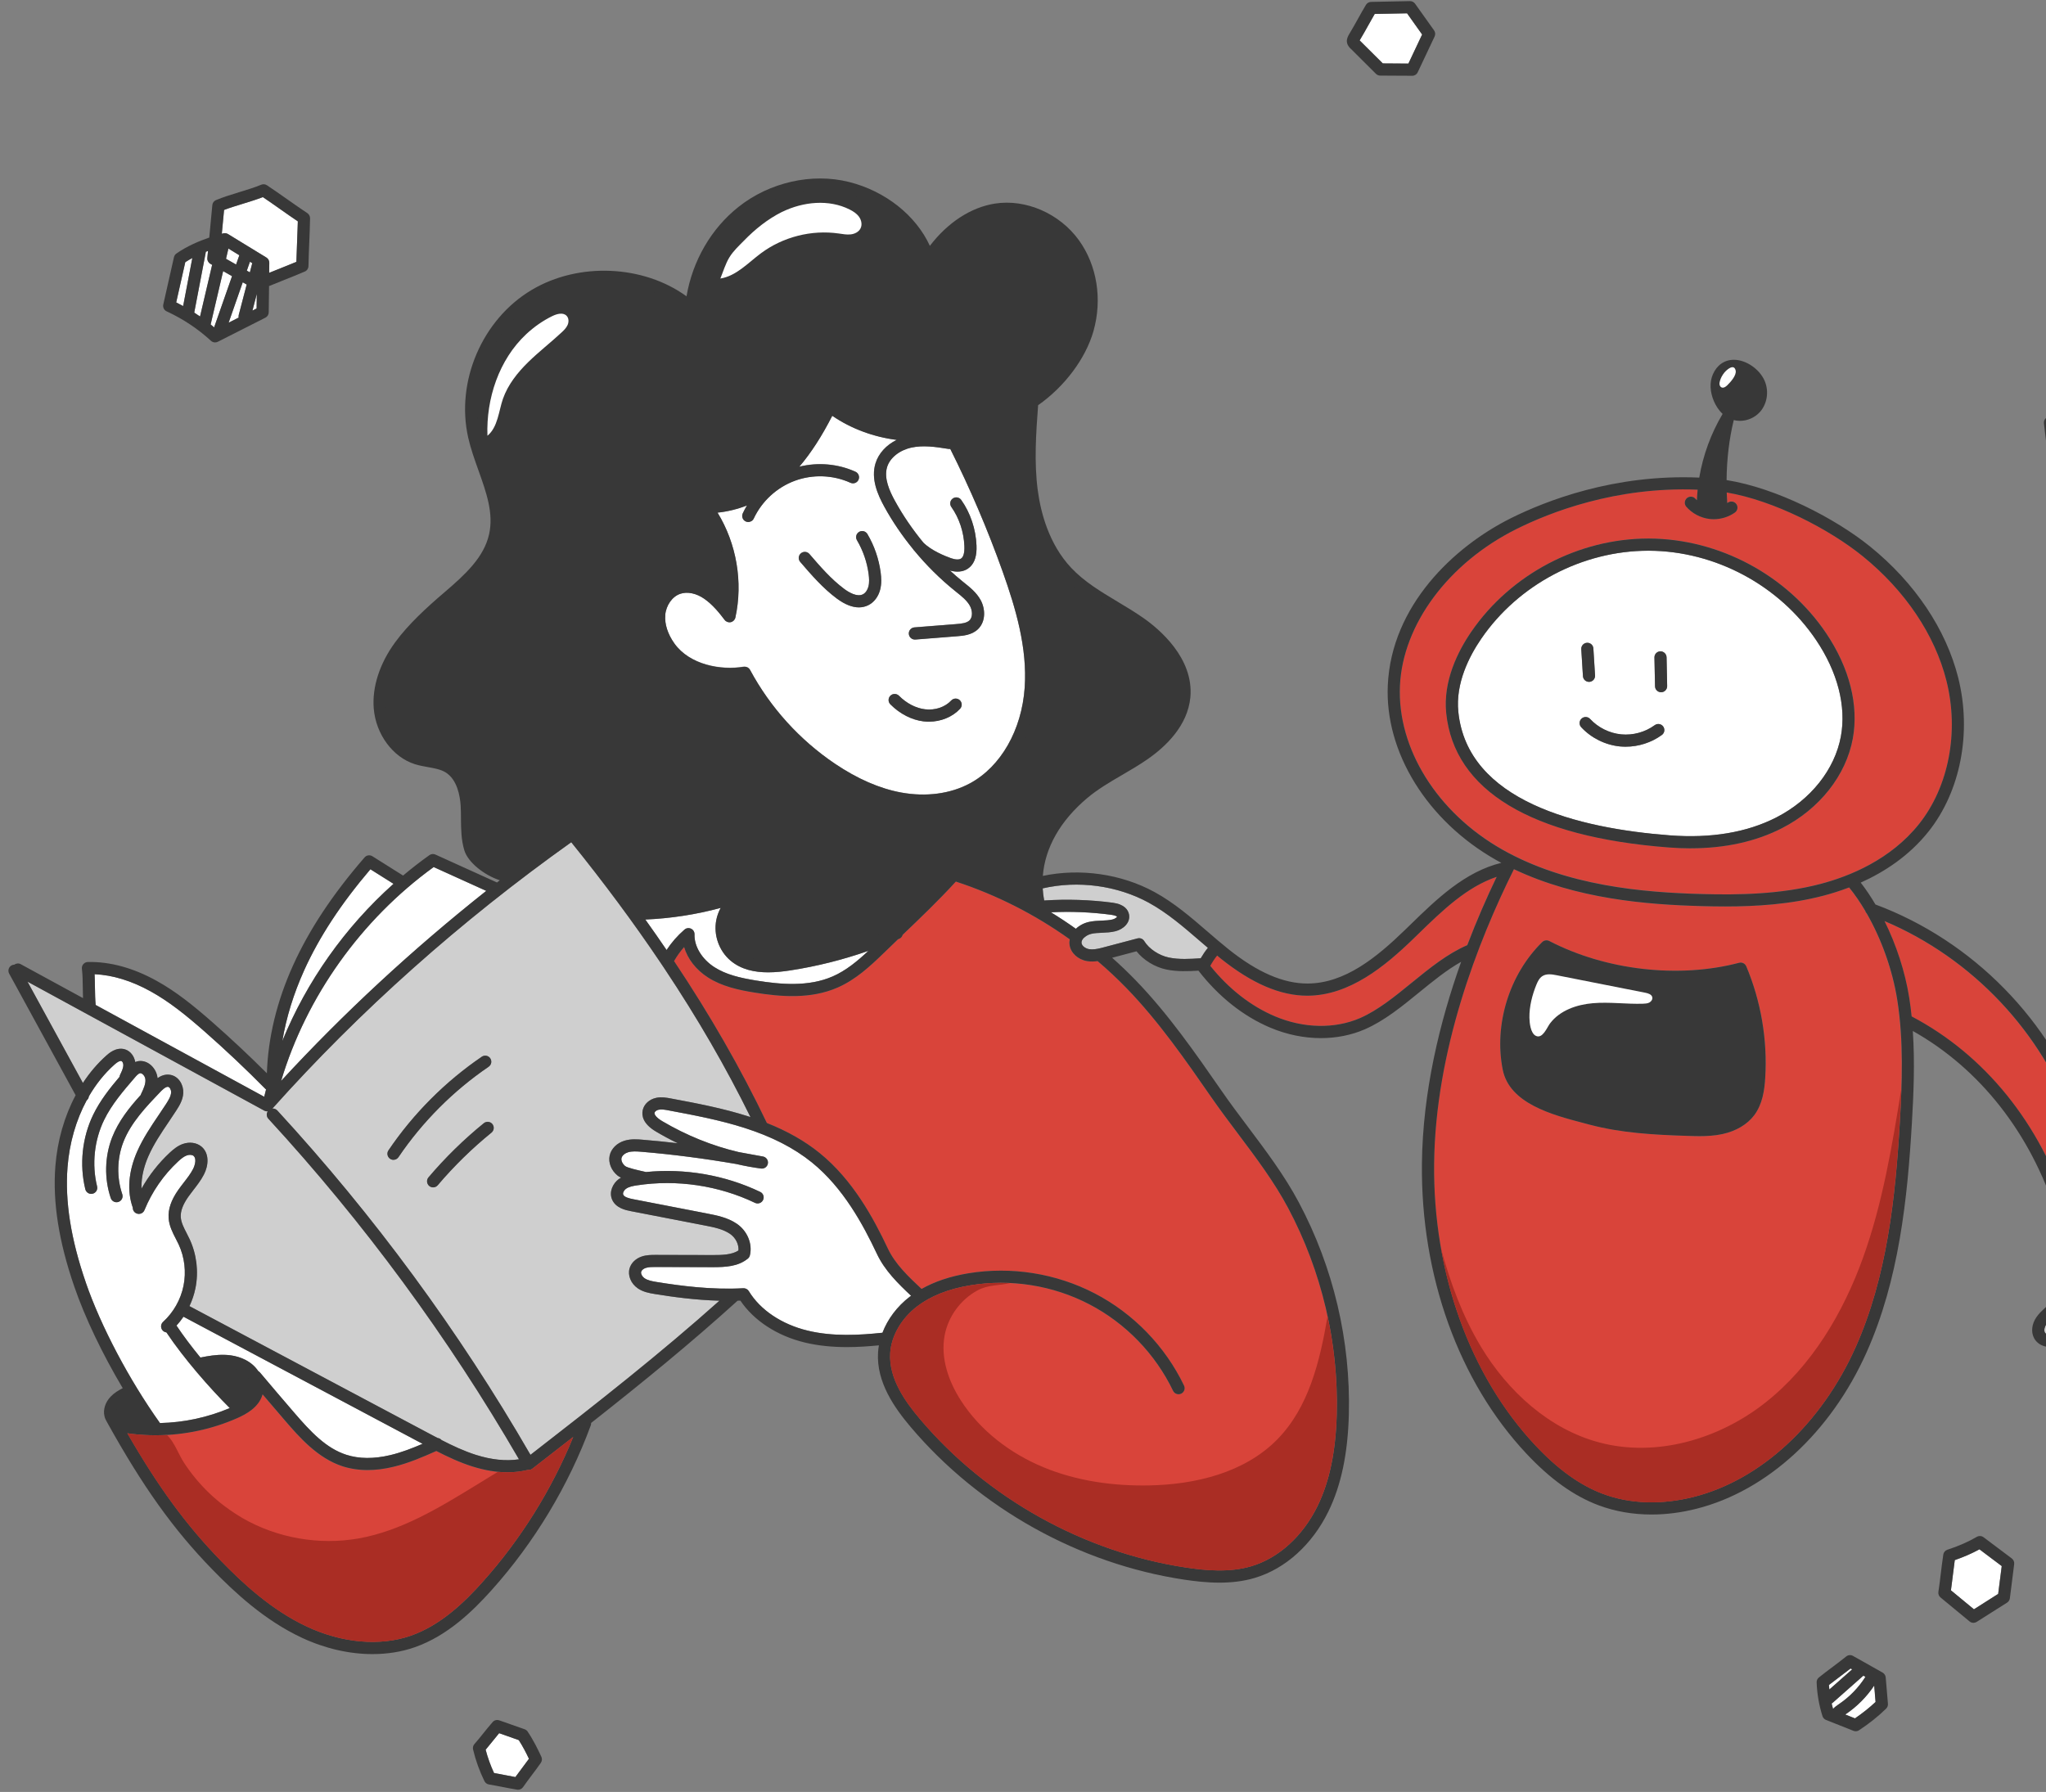 <svg width="129" height="113" viewBox="0 0 129 113" fill="none" xmlns="http://www.w3.org/2000/svg">
<rect x="0" y="0" width="129" height="113" fill="#808080" stroke="none"/>
<g id="Group 119">
<path id="Vector" d="M107.312 56.376C109.578 56.435 112.238 56.408 114.783 55.738C116.628 55.254 119.2 54.206 120.991 51.967C122.872 49.613 123.536 46.147 122.724 42.923C121.994 40.022 120.114 37.228 117.431 35.06C115.35 33.378 111.864 31.56 108.871 31.052C108.878 31.274 108.889 31.495 108.903 31.719C108.917 31.71 108.932 31.701 108.946 31.692C109.119 31.569 109.358 31.613 109.479 31.785C109.6 31.958 109.558 32.198 109.385 32.319C108.998 32.59 108.523 32.738 108.05 32.738C107.962 32.738 107.872 32.733 107.783 32.722C107.226 32.655 106.693 32.374 106.322 31.951C106.183 31.793 106.198 31.549 106.358 31.411C106.516 31.272 106.759 31.287 106.898 31.447C106.927 31.481 106.959 31.512 106.99 31.542C106.999 31.319 107.015 31.097 107.037 30.876C101.871 30.665 97.695 32.317 95.597 33.365C91.323 35.499 88.447 39.373 88.267 43.233C88.082 47.183 90.613 51.237 94.711 53.562C98.766 55.862 103.575 56.273 107.312 56.372V56.376ZM91.187 44.964C90.98 42.931 91.934 41.052 92.769 39.835C95.258 36.207 99.529 33.959 103.925 33.959C103.943 33.959 103.961 33.959 103.979 33.959C108.394 33.977 112.67 36.265 115.14 39.928C116.612 42.111 117.209 44.471 116.821 46.572C116.392 48.898 114.722 51.01 112.352 52.224C110.705 53.067 108.773 53.492 106.594 53.492C106.149 53.492 105.692 53.474 105.226 53.438C96.536 52.775 91.682 49.845 91.187 44.962V44.964Z" fill="#D9443A"/>
<path id="Vector_2" d="M48.436 60.731C47.572 60.731 46.918 60.535 46.44 60.131C45.878 59.657 45.595 58.856 45.736 58.134C45.871 57.438 46.378 56.824 47.03 56.569L47.136 56.531C47.24 56.493 47.294 56.378 47.258 56.273C47.23 56.192 47.154 56.136 47.068 56.136C47.046 56.136 47.025 56.14 47.005 56.147C46.967 56.16 46.929 56.172 46.891 56.187C44.721 56.958 42.455 57.37 40.151 57.417H40.057L40.001 57.343C38.83 55.733 37.566 54.092 36.243 52.462C36.205 52.413 36.148 52.386 36.087 52.386C36.045 52.386 36.004 52.399 35.97 52.422C34.814 53.24 33.626 54.114 32.44 55.021L32.395 55.056L32.339 55.059C32.321 55.059 32.301 55.059 32.282 55.059C31.423 55.059 30.053 54.157 29.839 53.449C29.663 52.867 29.657 52.258 29.652 51.614C29.65 51.327 29.647 51.035 29.629 50.749C29.551 49.537 29.11 48.629 28.389 48.193C27.984 47.949 27.526 47.869 27.084 47.79C26.821 47.743 26.573 47.7 26.335 47.624C25.16 47.253 24.26 46.018 24.146 44.62C24.049 43.417 24.483 42.081 25.37 40.859C26.184 39.739 27.355 38.682 28.392 37.797C29.497 36.854 31.011 35.562 31.403 33.819C31.74 32.331 31.218 30.869 30.714 29.457C30.482 28.806 30.242 28.135 30.091 27.472C29.341 24.169 30.907 20.514 33.815 18.782C35.039 18.052 36.508 17.667 38.065 17.667C40.117 17.667 42.077 18.353 43.437 19.551C43.475 19.583 43.522 19.601 43.571 19.601C43.596 19.601 43.621 19.596 43.644 19.587C43.715 19.558 43.765 19.495 43.772 19.417C44.001 17.096 45.178 14.884 46.924 13.499C48.259 12.44 50 11.833 51.702 11.833C52.28 11.833 52.845 11.901 53.385 12.036C55.763 12.631 57.705 14.331 58.331 16.366C58.355 16.442 58.42 16.496 58.497 16.507C58.506 16.507 58.515 16.509 58.526 16.509C58.594 16.509 58.659 16.474 58.695 16.415C59.77 14.745 61.272 13.65 62.819 13.409C63.035 13.375 63.258 13.358 63.481 13.358C65.045 13.358 66.604 14.172 67.549 15.482C68.573 16.899 68.891 18.904 68.378 20.71C67.909 22.364 66.604 24.07 64.971 25.163C64.919 25.197 64.887 25.253 64.881 25.316C64.741 27.175 64.597 29.096 64.849 30.989C65.133 33.125 65.914 34.926 67.106 36.196C67.982 37.129 69.091 37.796 70.162 38.439C70.702 38.763 71.256 39.096 71.773 39.458C72.65 40.074 74.669 41.738 74.466 43.91C74.318 45.483 73.055 46.668 72.019 47.385C71.521 47.73 70.985 48.044 70.464 48.346C69.685 48.802 68.879 49.272 68.171 49.867C66.166 51.554 65.117 53.584 65.135 55.733C65.139 56.088 65.171 56.446 65.232 56.799L65.295 57.166L64.969 56.988C63.447 56.156 61.843 55.472 60.203 54.951C60.184 54.946 60.164 54.942 60.144 54.942C60.086 54.942 60.032 54.967 59.993 55.011C58.882 56.242 57.611 57.456 56.492 58.528L56.287 58.726L56.256 58.739C54.161 59.636 51.962 60.266 49.721 60.608C49.213 60.686 48.803 60.722 48.428 60.722L48.436 60.731ZM46.906 42.749C48.22 45.103 50.095 47.142 52.327 48.645C53.808 49.643 55.282 50.283 56.708 50.546C57.203 50.638 57.703 50.682 58.193 50.682C59.372 50.682 60.491 50.414 61.434 49.908C63.556 48.766 64.998 46.268 65.194 43.39C65.374 40.771 64.617 38.215 63.773 35.843C62.702 32.834 61.409 29.873 59.931 27.041C59.897 26.975 59.827 26.933 59.752 26.933C59.732 26.933 59.712 26.937 59.694 26.942C59.055 27.135 58.364 27.232 57.64 27.232C55.783 27.232 53.897 26.596 52.466 25.487C52.43 25.46 52.386 25.444 52.341 25.444C52.327 25.444 52.311 25.444 52.296 25.449C52.237 25.464 52.187 25.503 52.16 25.557C51.085 27.747 49.984 29.253 48.691 30.298C47.525 31.241 46.054 31.769 44.553 31.782C44.478 31.782 44.407 31.825 44.373 31.893C44.339 31.962 44.346 32.043 44.391 32.104C45.577 33.729 46.155 35.924 45.936 37.978L45.892 38.381L45.622 38.078C45.331 37.752 45.045 37.493 44.749 37.286C44.301 36.971 43.787 36.798 43.304 36.798C43.094 36.798 42.894 36.83 42.707 36.893C41.976 37.142 41.438 37.886 41.366 38.741C41.306 39.444 41.549 40.215 42.046 40.913C42.842 42.03 44.339 42.697 46.051 42.697C46.279 42.697 46.508 42.684 46.726 42.659L46.845 42.644L46.904 42.749H46.906Z" fill="#383838"/>
<path id="Vector_3" d="M35.866 52.278C36.03 52.163 36.256 52.194 36.382 52.35C37.718 53.996 38.971 55.623 40.148 57.239C42.43 57.192 44.676 56.783 46.827 56.019C46.867 56.003 46.908 55.989 46.95 55.976C47.148 55.911 47.362 56.017 47.43 56.215C47.498 56.414 47.394 56.63 47.198 56.7C47.164 56.713 47.13 56.725 47.095 56.736C46.505 56.968 46.035 57.532 45.911 58.168C45.783 58.827 46.041 59.56 46.553 59.992C47.378 60.689 48.668 60.596 49.698 60.439C51.932 60.097 54.113 59.47 56.188 58.582C56.249 58.525 56.309 58.465 56.37 58.406C57.549 57.278 58.768 56.111 59.862 54.897C59.963 54.785 60.117 54.742 60.261 54.787C61.925 55.315 63.532 56.005 65.058 56.839C64.995 56.473 64.963 56.109 64.959 55.747C64.959 55.747 64.959 55.745 64.959 55.744C64.939 53.553 65.999 51.471 68.059 49.739C68.778 49.134 69.59 48.658 70.377 48.201C70.893 47.9 71.428 47.588 71.919 47.246C72.922 46.551 74.148 45.405 74.288 43.903C74.482 41.825 72.522 40.211 71.671 39.615C71.16 39.256 70.607 38.923 70.071 38.603C68.989 37.952 67.87 37.281 66.975 36.33C65.757 35.033 64.959 33.197 64.669 31.024C64.416 29.111 64.56 27.18 64.702 25.312C64.711 25.195 64.774 25.089 64.871 25.022C66.469 23.953 67.747 22.286 68.204 20.671C68.703 18.915 68.395 16.971 67.402 15.597C66.349 14.14 64.516 13.335 62.844 13.596C61.35 13.829 59.892 14.895 58.845 16.521C58.764 16.645 58.618 16.714 58.471 16.692C58.323 16.672 58.201 16.568 58.157 16.426C57.549 14.448 55.659 12.796 53.341 12.218C51.228 11.689 48.812 12.238 47.034 13.647C45.326 15.001 44.174 17.168 43.951 19.441C43.937 19.583 43.845 19.707 43.712 19.759C43.578 19.812 43.427 19.787 43.319 19.691C40.902 17.568 36.768 17.238 33.908 18.942C31.064 20.635 29.532 24.208 30.266 27.438C30.414 28.09 30.653 28.756 30.882 29.403C31.395 30.84 31.924 32.326 31.577 33.866C31.17 35.667 29.631 36.982 28.506 37.942C27.477 38.821 26.316 39.869 25.513 40.973C24.651 42.16 24.228 43.451 24.321 44.613C24.429 45.938 25.277 47.109 26.386 47.459C26.613 47.531 26.854 47.572 27.111 47.619C27.57 47.7 28.044 47.783 28.477 48.046C29.251 48.512 29.721 49.47 29.804 50.744C29.822 51.037 29.825 51.333 29.827 51.617C29.833 52.248 29.838 52.844 30.007 53.402C30.209 54.067 31.57 54.92 32.327 54.883C33.486 53.996 34.663 53.128 35.862 52.28L35.866 52.278ZM41.184 38.727C41.262 37.799 41.849 36.994 42.646 36.724C43.325 36.492 44.149 36.648 44.851 37.14C45.193 37.38 45.492 37.666 45.754 37.96C45.969 35.959 45.418 33.821 44.244 32.212C44.16 32.097 44.147 31.942 44.212 31.814C44.277 31.686 44.406 31.605 44.55 31.604C46.01 31.591 47.441 31.078 48.577 30.159C49.846 29.132 50.933 27.645 51.996 25.478C52.047 25.375 52.142 25.3 52.254 25.274C52.365 25.249 52.484 25.274 52.574 25.345C54.55 26.877 57.389 27.45 59.641 26.769C59.817 26.717 60.006 26.796 60.09 26.959C61.572 29.797 62.868 32.767 63.942 35.784C64.794 38.176 65.555 40.753 65.373 43.404C65.171 46.344 63.694 48.898 61.518 50.068C60.54 50.594 59.394 50.864 58.192 50.864C57.693 50.864 57.184 50.818 56.674 50.724C55.225 50.457 53.73 49.809 52.227 48.795C49.966 47.273 48.076 45.216 46.748 42.837C45.121 43.028 42.993 42.554 41.899 41.018C41.377 40.285 41.123 39.471 41.186 38.725L41.184 38.727Z" fill="#383838"/>
<path id="Vector_4" d="M108.137 29.154C108.045 29.487 107.97 29.824 107.91 30.165C107.973 30.17 108.036 30.174 108.099 30.179C108.105 29.833 108.114 29.491 108.137 29.154Z" fill="white"/>
<path id="Vector_5" d="M108.048 32.155C107.982 32.155 107.917 32.151 107.852 32.144C107.804 32.139 107.755 32.13 107.706 32.119L107.562 32.088V31.94C107.568 31.591 107.588 31.243 107.622 30.907L107.64 30.732L107.904 30.752C107.96 30.755 108.016 30.759 108.072 30.764L108.263 30.782L108.282 30.944C108.291 31.29 108.308 31.631 108.331 31.957L108.344 32.139L108.162 32.149C108.124 32.151 108.086 32.153 108.048 32.153V32.155Z" fill="#383838"/>
<path id="Vector_6" d="M108.149 31.971C108.124 31.627 108.108 31.287 108.1 30.95C108.086 30.95 108.07 30.946 108.055 30.944C107.971 30.937 107.886 30.932 107.8 30.925C107.764 31.261 107.746 31.602 107.742 31.942C107.785 31.951 107.829 31.958 107.872 31.964C107.964 31.975 108.057 31.976 108.149 31.971Z" fill="#383838"/>
<path id="Vector_7" d="M112.001 51.545C114.161 50.439 115.682 48.528 116.067 46.437C116.418 44.534 115.862 42.376 114.503 40.36C112.174 36.904 108.138 34.746 103.974 34.73C103.957 34.73 103.939 34.73 103.923 34.73C99.776 34.73 95.746 36.85 93.397 40.272C92.634 41.383 91.763 43.087 91.947 44.89C92.519 50.531 99.513 52.24 105.282 52.68C107.886 52.878 110.145 52.498 112.001 51.547V51.545ZM100.055 40.533C100.273 40.521 100.448 40.681 100.46 40.892L100.566 42.592C100.579 42.803 100.419 42.985 100.208 42.997C100.199 42.997 100.192 42.997 100.185 42.997C99.985 42.997 99.816 42.841 99.803 42.639L99.697 40.939C99.684 40.728 99.845 40.546 100.055 40.533ZM104.78 46.347C104.126 46.826 103.311 47.087 102.499 47.087C102.381 47.087 102.262 47.082 102.143 47.071C101.218 46.981 100.325 46.54 99.693 45.857C99.549 45.703 99.558 45.459 99.715 45.317C99.87 45.173 100.113 45.182 100.255 45.337C100.761 45.883 101.475 46.237 102.217 46.309C102.958 46.382 103.727 46.171 104.328 45.73C104.499 45.605 104.738 45.641 104.863 45.812C104.987 45.983 104.951 46.223 104.78 46.347ZM104.738 43.655C104.738 43.655 104.733 43.655 104.729 43.655C104.522 43.655 104.351 43.489 104.348 43.28L104.31 41.465C104.306 41.254 104.474 41.077 104.684 41.074C104.891 41.07 105.071 41.238 105.075 41.448L105.113 43.264C105.118 43.474 104.949 43.651 104.738 43.655Z" fill="white"/>
<path id="Vector_8" d="M46.888 42.043C46.91 42.039 46.931 42.037 46.951 42.037C47.09 42.037 47.221 42.113 47.288 42.239C48.562 44.609 50.416 46.657 52.648 48.161C54.062 49.114 55.463 49.723 56.807 49.971C58.379 50.261 59.921 50.056 61.15 49.395C63.096 48.347 64.421 46.032 64.604 43.352C64.777 40.841 64.037 38.354 63.215 36.041C62.277 33.407 61.167 30.808 59.91 28.302C59.869 28.309 59.827 28.311 59.784 28.302C58.946 28.165 58.191 28.064 57.473 28.218C56.717 28.38 56.111 28.859 55.931 29.441C55.711 30.148 56.08 30.961 56.428 31.589C56.935 32.511 57.538 33.39 58.213 34.21C58.721 34.718 59.586 35.063 59.943 35.19C60.169 35.271 60.472 35.336 60.628 35.19C60.718 35.107 60.819 34.909 60.801 34.431C60.765 33.54 60.474 32.663 59.979 31.964C59.856 31.791 59.898 31.551 60.07 31.431C60.243 31.308 60.483 31.35 60.603 31.523C61.183 32.34 61.523 33.363 61.566 34.403C61.591 35.029 61.455 35.471 61.149 35.753C60.988 35.901 60.738 36.041 60.366 36.041C60.225 36.041 60.067 36.022 59.89 35.973C60.148 36.207 60.409 36.438 60.679 36.654L60.776 36.731C61.161 37.039 61.561 37.358 61.82 37.825C62.128 38.374 62.167 39.186 61.651 39.678C61.264 40.045 60.717 40.089 60.353 40.116L57.711 40.325C57.7 40.325 57.691 40.325 57.68 40.325C57.482 40.325 57.315 40.171 57.299 39.971C57.282 39.761 57.439 39.577 57.65 39.559L60.292 39.35C60.643 39.323 60.947 39.285 61.122 39.12C61.343 38.909 61.31 38.484 61.149 38.196C60.961 37.861 60.637 37.601 60.295 37.328L60.196 37.248C59.268 36.499 58.409 35.647 57.642 34.718C57.633 34.709 57.624 34.7 57.615 34.691C57.594 34.669 57.578 34.644 57.563 34.619C56.881 33.783 56.271 32.89 55.756 31.953C55.337 31.191 54.894 30.192 55.2 29.208C55.394 28.583 55.88 28.059 56.532 27.735C55.094 27.555 53.663 27.034 52.471 26.215C51.807 27.51 51.127 28.565 50.394 29.426C51.568 29.133 52.83 29.241 53.935 29.743C54.127 29.829 54.212 30.056 54.125 30.249C54.039 30.442 53.812 30.526 53.62 30.44C52.52 29.941 51.24 29.894 50.108 30.314C48.976 30.732 48.033 31.6 47.522 32.693C47.457 32.832 47.318 32.913 47.174 32.913C47.12 32.913 47.065 32.902 47.012 32.877C46.822 32.787 46.739 32.56 46.829 32.367C46.908 32.196 46.998 32.031 47.095 31.87C46.499 32.099 45.875 32.256 45.238 32.322C46.433 34.271 46.854 36.695 46.362 38.938C46.33 39.084 46.217 39.197 46.071 39.229C45.925 39.262 45.774 39.206 45.684 39.085C45.342 38.633 44.924 38.122 44.406 37.758C43.904 37.407 43.337 37.288 42.887 37.441C42.381 37.614 41.992 38.165 41.94 38.783C41.893 39.346 42.097 39.98 42.514 40.566C43.479 41.92 45.455 42.277 46.885 42.035L46.888 42.043ZM56.134 43.873C56.283 43.723 56.526 43.723 56.676 43.873C57.156 44.357 57.743 44.66 58.33 44.728C58.956 44.8 59.584 44.588 59.97 44.173C60.114 44.019 60.357 44.01 60.51 44.154C60.664 44.298 60.673 44.539 60.529 44.694C60.051 45.211 59.32 45.508 58.568 45.508C58.459 45.508 58.35 45.503 58.24 45.49C57.482 45.402 56.733 45.02 56.132 44.413C55.983 44.264 55.985 44.02 56.132 43.871L56.134 43.873ZM50.49 34.894C50.65 34.755 50.891 34.773 51.03 34.934C51.701 35.715 52.398 36.522 53.222 37.135C53.503 37.344 54.028 37.664 54.401 37.477C54.559 37.398 54.689 37.218 54.748 36.994C54.817 36.731 54.793 36.438 54.764 36.211C54.667 35.458 54.413 34.716 54.026 34.064C53.918 33.882 53.98 33.648 54.161 33.54C54.343 33.432 54.577 33.493 54.685 33.675C55.124 34.417 55.412 35.26 55.522 36.114C55.56 36.411 55.59 36.8 55.488 37.191C55.373 37.628 55.101 37.983 54.745 38.161C54.559 38.255 54.359 38.3 54.149 38.3C53.726 38.3 53.258 38.115 52.767 37.749C51.872 37.084 51.148 36.245 50.45 35.433C50.312 35.272 50.329 35.031 50.49 34.892V34.894Z" fill="white"/>
<path id="Vector_9" d="M6.695 66.574C6.853 66.431 7.335 65.999 7.891 66.179C8.223 66.287 8.462 66.599 8.525 66.974C8.57 66.956 8.619 66.941 8.669 66.928C8.928 66.873 9.196 66.934 9.427 67.1C9.7 67.298 9.895 67.629 9.931 67.968C9.931 67.975 9.931 67.984 9.931 67.991C10.141 67.843 10.408 67.728 10.719 67.779C11.277 67.867 11.581 68.432 11.554 68.931C11.531 69.355 11.324 69.706 11.113 70.032C10.959 70.269 10.8 70.505 10.642 70.741C10.15 71.471 9.686 72.159 9.351 72.924C9.151 73.382 8.89 74.145 8.919 74.961C9.394 74.12 9.997 73.347 10.701 72.692C10.935 72.474 11.198 72.256 11.527 72.141C11.948 71.991 12.398 72.054 12.701 72.306C13.216 72.737 13.149 73.504 12.854 74.073C12.668 74.432 12.429 74.742 12.195 75.042C12.08 75.19 11.972 75.331 11.871 75.475C11.525 75.966 11.371 76.388 11.398 76.762C11.421 77.096 11.59 77.423 11.768 77.771C11.833 77.899 11.9 78.025 11.959 78.153C12.402 79.107 12.53 80.199 12.323 81.231C12.244 81.624 12.116 82.005 11.945 82.367L27.021 90.382C27.21 90.483 27.4 90.584 27.591 90.683C27.687 90.692 27.777 90.739 27.84 90.813C28.541 91.173 29.262 91.512 30.007 91.748C30.989 92.059 31.898 92.151 32.721 92.027C28.259 84.323 22.948 77.099 16.92 70.55C16.799 70.419 16.788 70.224 16.882 70.082C16.808 70.089 16.731 70.077 16.662 70.039L1.73 61.9L5.226 68.294C5.651 67.647 6.142 67.067 6.695 66.572V66.574Z" fill="#CFCFCF"/>
<path id="Vector_10" d="M45.437 57.253C43.886 57.671 42.297 57.916 40.688 57.986C41.147 58.629 41.593 59.268 42.028 59.908C42.336 59.436 42.709 59.011 43.155 58.622C43.269 58.521 43.432 58.499 43.571 58.564C43.708 58.629 43.794 58.77 43.789 58.922C43.764 59.677 44.258 60.489 45.049 60.994C45.769 61.453 46.618 61.66 47.675 61.833C49.203 62.08 50.972 62.244 52.507 61.57C53.332 61.21 54.052 60.617 54.754 59.96C53.15 60.522 51.496 60.938 49.815 61.196C49.383 61.262 48.909 61.316 48.431 61.316C47.59 61.316 46.735 61.147 46.06 60.578C45.331 59.962 44.977 58.959 45.16 58.022C45.212 57.752 45.308 57.492 45.437 57.253Z" fill="white"/>
<path id="Vector_11" d="M6.031 63.373L16.658 69.162C16.696 69.009 16.734 68.854 16.775 68.703C16.762 68.692 16.748 68.683 16.737 68.67C15.511 67.426 14.226 66.212 12.916 65.061C11.714 64.005 10.673 63.168 9.503 62.519C8.294 61.849 7.104 61.486 5.965 61.435C5.981 61.718 5.985 62.006 5.988 62.287C5.994 62.669 5.999 63.033 6.033 63.375L6.031 63.373Z" fill="white"/>
<path id="Vector_12" d="M16.286 86.465C16.325 86.487 16.363 86.515 16.394 86.553C17.108 87.401 17.834 88.253 18.553 89.087C19.592 90.292 20.557 91.324 21.833 91.739C22.643 92.001 23.582 92.007 24.626 91.757C25.321 91.589 25.991 91.33 26.644 91.049L11.57 83.034C11.437 83.23 11.289 83.417 11.129 83.594C11.568 84.251 12.088 84.938 12.637 85.608C13.125 85.51 13.629 85.422 14.151 85.438C14.651 85.453 15.366 85.573 15.935 86.067C16.071 86.186 16.188 86.321 16.286 86.467V86.465Z" fill="white"/>
<path id="Vector_13" d="M30.658 56.18L27.341 54.676C22.759 58.001 19.31 62.853 17.723 68.162C21.657 63.895 25.988 59.883 30.657 56.18H30.658Z" fill="white"/>
<path id="Vector_14" d="M24.809 55.735C24.579 55.59 24.345 55.443 24.107 55.293C23.854 55.133 23.6 54.971 23.351 54.818C21.496 56.995 20.126 59.085 19.17 61.199C18.506 62.671 18.045 64.171 17.797 65.648C19.321 61.903 21.746 58.471 24.807 55.736L24.809 55.735Z" fill="white"/>
<path id="Vector_15" d="M14.25 16.321C14.462 16.442 14.673 16.563 14.887 16.683L15.092 16.098C14.862 15.957 14.632 15.817 14.403 15.675L14.252 16.321H14.25Z" fill="white"/>
<path id="Vector_16" d="M16.181 19.455C16.184 19.145 16.188 18.841 16.193 18.537L15.918 19.588C16.006 19.543 16.093 19.5 16.181 19.455Z" fill="white"/>
<path id="Vector_17" d="M14.375 14.761C14.778 15.01 15.181 15.255 15.585 15.502C15.988 15.748 16.391 15.995 16.796 16.242C16.911 16.312 16.979 16.436 16.978 16.572C16.978 16.784 16.974 16.995 16.97 17.206C17.156 17.132 17.341 17.058 17.523 16.984C17.906 16.833 18.299 16.676 18.686 16.514C18.697 16.089 18.715 15.662 18.731 15.248C18.749 14.826 18.767 14.39 18.777 13.96C18.405 13.71 18.032 13.447 17.671 13.193C17.311 12.939 16.94 12.678 16.573 12.431C16.18 12.582 15.736 12.719 15.304 12.852C14.899 12.977 14.483 13.104 14.127 13.24L13.984 14.742C14.017 14.733 14.049 14.724 14.08 14.716C14.181 14.69 14.287 14.706 14.375 14.761Z" fill="white"/>
<path id="Vector_18" d="M124.802 97.7C124.33 97.956 123.799 98.188 123.247 98.379C123.204 98.685 123.166 99.002 123.128 99.312C123.09 99.633 123.051 99.962 123.004 100.285L124.455 101.482C124.696 101.331 124.935 101.178 125.173 101.025C125.441 100.852 125.711 100.679 125.983 100.51C126.019 100.207 126.058 99.906 126.098 99.604C126.136 99.321 126.172 99.04 126.206 98.756C125.967 98.577 125.729 98.397 125.49 98.217C125.259 98.044 125.029 97.87 124.8 97.698L124.802 97.7Z" fill="white"/>
<path id="Vector_19" d="M14.414 20.35C14.571 20.271 14.725 20.192 14.882 20.113C14.938 20.084 14.992 20.057 15.048 20.028C15.037 19.974 15.037 19.916 15.053 19.86L15.553 17.944C15.471 17.897 15.388 17.85 15.305 17.804L14.414 20.35Z" fill="white"/>
<path id="Vector_20" d="M88.037 4.005C88.291 4.007 88.545 4.009 88.799 4.011C88.943 3.705 89.088 3.398 89.232 3.092C89.376 2.788 89.52 2.483 89.664 2.177C89.506 1.958 89.349 1.736 89.193 1.514C89.034 1.289 88.874 1.064 88.714 0.841C88.372 0.85 88.028 0.855 87.686 0.861C87.35 0.866 87.011 0.871 86.675 0.88C86.54 1.113 86.405 1.352 86.275 1.586C86.108 1.887 85.935 2.199 85.755 2.496C85.744 2.514 85.734 2.532 85.723 2.55L87.182 4.002C87.469 4.002 87.751 4.005 88.035 4.007L88.037 4.005Z" fill="white"/>
<path id="Vector_21" d="M13.501 20.648L14.631 17.418C14.444 17.312 14.257 17.206 14.07 17.099L13.281 20.464C13.355 20.523 13.429 20.586 13.501 20.648Z" fill="white"/>
<path id="Vector_22" d="M15.085 88.56C14.432 87.92 13.734 87.171 13.064 86.397L12.855 86.153L13.172 86.101C13.509 86.045 13.784 86.02 14.036 86.02C14.069 86.02 14.099 86.02 14.132 86.02C14.704 86.036 15.206 86.209 15.548 86.506C15.931 86.84 16.111 87.369 15.984 87.792C15.896 88.088 15.674 88.345 15.309 88.581L15.188 88.659L15.085 88.558V88.56Z" fill="#383838"/>
<path id="Vector_23" d="M14.128 86.2C13.824 86.191 13.513 86.227 13.203 86.278C13.896 87.081 14.6 87.83 15.214 88.43C15.485 88.254 15.727 88.028 15.813 87.74C15.921 87.382 15.763 86.931 15.431 86.641C15.122 86.371 14.659 86.215 14.128 86.2Z" fill="#383838"/>
<path id="Vector_24" d="M15.562 17.069C15.626 17.105 15.69 17.141 15.753 17.177L15.905 16.595C15.856 16.564 15.807 16.536 15.759 16.505L15.562 17.067V17.069Z" fill="white"/>
<path id="Vector_25" d="M117.619 105.742L117.488 105.668L115.553 107.379C115.533 107.397 115.51 107.412 115.488 107.424C115.513 107.538 115.544 107.651 115.576 107.765C115.688 107.642 115.814 107.556 115.927 107.478L115.958 107.457C116.62 107.01 117.193 106.417 117.621 105.742H117.619Z" fill="white"/>
<path id="Vector_26" d="M116.681 105.214C116.463 105.385 116.236 105.555 116.017 105.72C115.783 105.895 115.543 106.075 115.316 106.254C115.322 106.349 115.333 106.445 115.342 106.54L116.78 105.27L116.681 105.214Z" fill="white"/>
<path id="Vector_27" d="M118.173 106.291C117.701 106.998 117.087 107.617 116.385 108.091L116.353 108.112C116.353 108.112 116.349 108.114 116.348 108.116C116.551 108.199 116.754 108.28 116.96 108.361C117.438 108.035 117.874 107.687 118.261 107.323C118.241 107.104 118.225 106.886 118.207 106.668C118.196 106.542 118.185 106.416 118.176 106.29L118.173 106.291Z" fill="white"/>
<path id="Vector_28" d="M12.126 16.273C11.975 16.356 11.824 16.44 11.682 16.536L11.109 19.073C11.257 19.147 11.403 19.223 11.547 19.302L12.126 16.273Z" fill="white"/>
<path id="Vector_29" d="M32.025 109.49C31.841 109.424 31.658 109.359 31.472 109.294C31.334 109.458 31.203 109.622 31.075 109.782C30.929 109.962 30.781 110.149 30.621 110.337C30.753 110.841 30.931 111.334 31.15 111.806C31.39 111.848 31.625 111.895 31.856 111.94C32.066 111.981 32.281 112.022 32.497 112.062C32.639 111.864 32.785 111.671 32.925 111.484C33.065 111.297 33.211 111.104 33.352 110.908C33.181 110.547 32.966 110.128 32.711 109.731C32.48 109.652 32.254 109.571 32.025 109.488V109.49Z" fill="white"/>
<path id="Vector_30" d="M13.375 16.703C13.339 16.681 13.301 16.66 13.263 16.64C13.133 16.566 13.058 16.422 13.072 16.273L13.114 15.828C13.067 15.846 13.02 15.862 12.973 15.882C12.973 15.902 12.973 15.921 12.968 15.943L12.246 19.72C12.37 19.799 12.491 19.88 12.611 19.965L13.375 16.707V16.703Z" fill="white"/>
<path id="Vector_31" d="M40.205 81.238C39.773 80.939 39.562 80.422 39.692 79.979C39.793 79.639 40.084 79.358 40.471 79.23C40.772 79.131 41.074 79.133 41.341 79.133L44.928 79.144C45.547 79.144 46.137 79.124 46.555 78.857C46.591 78.475 46.38 78.049 46.022 77.805C45.574 77.501 44.996 77.387 44.438 77.279L39.766 76.373C39.476 76.318 38.797 76.186 38.576 75.61C38.392 75.129 38.654 74.616 39.008 74.354C39.055 74.32 39.105 74.29 39.154 74.261C39.066 74.219 38.99 74.176 38.931 74.127C38.535 73.803 38.34 73.31 38.436 72.87C38.531 72.434 38.897 72.072 39.391 71.927C39.791 71.809 40.196 71.844 40.524 71.871C41.251 71.932 41.985 72.006 42.728 72.092C42.264 71.867 41.807 71.624 41.362 71.359C40.531 70.868 40.446 70.352 40.52 70.008C40.603 69.623 40.939 69.317 41.379 69.227C41.712 69.158 42.041 69.221 42.304 69.27C43.909 69.571 45.571 69.884 47.165 70.394C47.215 70.41 47.264 70.428 47.315 70.444C45.776 67.316 43.974 64.198 41.873 61.05C41.794 60.927 41.712 60.807 41.629 60.684C39.949 58.19 38.081 55.672 36.015 53.111C29.02 58.09 22.683 63.739 17.172 69.906C17.285 69.897 17.401 69.936 17.482 70.026C23.574 76.645 28.943 83.949 33.443 91.74C37.755 88.398 41.663 85.323 45.356 82.022C43.844 81.982 42.422 81.786 41.276 81.6C40.912 81.541 40.531 81.465 40.203 81.24L40.205 81.238ZM24.809 73.137C24.735 73.137 24.661 73.115 24.595 73.07C24.42 72.951 24.373 72.714 24.492 72.539C26.047 70.237 28.085 68.195 30.379 66.633C30.554 66.514 30.792 66.559 30.91 66.734C31.029 66.909 30.984 67.146 30.81 67.265C28.592 68.773 26.627 70.743 25.126 72.966C25.052 73.076 24.931 73.135 24.809 73.135V73.137ZM30.988 71.42C29.762 72.418 28.621 73.533 27.599 74.738C27.523 74.828 27.415 74.873 27.307 74.873C27.219 74.873 27.131 74.843 27.059 74.781C26.897 74.644 26.879 74.403 27.015 74.241C28.068 73 29.242 71.851 30.505 70.824C30.669 70.691 30.91 70.716 31.044 70.88C31.177 71.044 31.152 71.285 30.988 71.419V71.42Z" fill="#CFCFCF"/>
<path id="Vector_32" d="M119.615 63.047C119.317 61.165 118.622 59.229 117.697 57.611C117.648 57.565 117.614 57.505 117.596 57.438C117.281 56.905 116.941 56.41 116.581 55.965C116.014 56.183 115.468 56.351 114.973 56.482C112.878 57.032 110.726 57.165 108.764 57.165C108.258 57.165 107.765 57.156 107.288 57.143C103.798 57.05 99.386 56.689 95.448 54.814C93.153 59.418 90.491 66.269 90.416 73.385C90.396 75.197 90.544 76.98 90.846 78.706C91.69 83.526 93.751 87.89 96.787 91.132C98.215 92.657 99.611 93.662 101.057 94.204C102.765 94.846 104.743 94.912 106.777 94.399C111.006 93.329 114.824 89.804 116.988 84.968C118.975 80.525 119.504 75.496 119.783 70.725C119.822 70.057 119.858 69.356 119.88 68.638C119.939 66.835 119.912 64.909 119.615 63.047ZM97.237 59.407C97.354 59.292 97.533 59.265 97.68 59.34C101.253 61.192 105.841 61.718 109.653 60.713C109.837 60.664 110.029 60.758 110.103 60.934C111.032 63.143 111.446 65.574 111.298 67.966C111.251 68.74 111.131 69.626 110.6 70.329C110.162 70.909 109.451 71.329 108.596 71.514C108.112 71.619 107.625 71.646 107.158 71.646C106.899 71.646 106.647 71.637 106.406 71.629C104.291 71.559 102.225 71.451 100.2 70.912L99.862 70.824C97.88 70.304 95.168 69.592 94.746 67.447C94.185 64.596 95.164 61.441 97.237 59.407Z" fill="#D9443A"/>
<path id="Vector_33" d="M107.155 71.058C106.907 71.058 106.664 71.051 106.432 71.042C104.349 70.974 102.319 70.869 100.352 70.345L100.011 70.255C98.078 69.747 95.674 69.117 95.323 67.332C94.822 64.787 95.659 61.918 97.454 60.023L97.546 59.926L97.664 59.985C100.022 61.154 102.85 61.797 105.627 61.797C106.968 61.797 108.266 61.649 109.484 61.358L109.635 61.322L109.693 61.468C110.498 63.508 110.852 65.742 110.719 67.928C110.677 68.614 110.575 69.396 110.138 69.974C109.785 70.441 109.196 70.783 108.478 70.938C108.105 71.019 107.686 71.055 107.157 71.055L107.155 71.058Z" fill="#383838"/>
<path id="Vector_34" d="M97.586 60.149C95.824 62.01 95.007 64.785 95.502 67.299C95.831 68.973 98.177 69.589 100.061 70.084L100.401 70.174C102.349 70.693 104.368 70.795 106.438 70.864C107.068 70.884 107.781 70.909 108.441 70.767C109.116 70.621 109.669 70.302 109.996 69.87C110.405 69.329 110.5 68.58 110.542 67.921C110.675 65.756 110.324 63.557 109.528 61.538C105.697 62.455 101.181 61.932 97.588 60.151L97.586 60.149Z" fill="#383838"/>
<path id="Vector_35" d="M135.07 81.534C134.841 81.243 134.604 80.945 134.386 80.637C133.976 80.057 133.632 79.442 133.333 78.807C132.534 79.01 131.744 79.116 130.937 79.125C130.943 79.296 130.945 79.466 130.937 79.633C130.885 80.916 130.433 82.054 129.665 82.838C129.591 82.913 129.514 82.987 129.434 83.059C129.28 83.203 129.134 83.34 129.03 83.493C128.922 83.65 128.85 83.875 128.927 84.023C128.961 84.088 129.026 84.132 129.118 84.158C129.269 84.199 129.463 84.17 129.598 84.086C129.892 83.904 130.079 83.56 130.277 83.16C130.507 82.693 130.817 82.065 131.274 81.751C131.351 81.699 131.445 81.676 131.539 81.688C132.322 81.787 133.061 82.304 133.569 83.104C134.01 83.801 134.228 84.619 134.402 85.278L134.415 85.327C134.593 85.995 134.777 86.685 135.115 87.263C135.263 87.515 135.362 87.551 135.396 87.555C135.453 87.558 135.558 87.488 135.606 87.38C135.677 87.223 135.673 87.009 135.658 86.802C135.552 85.292 134.958 83.825 133.983 82.668C133.846 82.506 133.868 82.265 134.028 82.128C134.19 81.991 134.431 82.013 134.568 82.173C135.446 83.214 136.045 84.484 136.301 85.82C136.702 85.172 136.663 84.219 136.359 83.493C136.062 82.785 135.581 82.177 135.072 81.534H135.07Z" fill="#CFCFCF"/>
<path id="Vector_36" d="M130.87 78.362C131.594 78.356 132.303 78.27 133.019 78.097C132.469 76.757 132.087 75.345 131.713 73.96C131.432 72.921 131.142 71.846 130.787 70.828C128.795 65.127 124.362 60.434 118.816 58.089C119.56 59.593 120.114 61.282 120.375 62.93C120.436 63.319 120.487 63.712 120.526 64.104C125.145 66.534 128.642 70.862 130.384 76.321C130.629 77.088 130.787 77.751 130.87 78.365V78.362Z" fill="#D9443A"/>
<path id="Vector_37" d="M14.488 88.792C13.208 87.515 11.597 85.674 10.492 84.019C10.404 84.008 10.321 83.969 10.256 83.898C10.114 83.742 10.125 83.5 10.281 83.358C10.938 82.758 11.397 81.948 11.572 81.076C11.748 80.204 11.639 79.278 11.264 78.472C11.21 78.353 11.149 78.236 11.088 78.119C10.881 77.719 10.668 77.305 10.632 76.815C10.593 76.256 10.793 75.673 11.243 75.031C11.354 74.873 11.473 74.72 11.588 74.57C11.809 74.284 12.018 74.014 12.171 73.719C12.321 73.429 12.386 73.041 12.207 72.892C12.116 72.814 11.943 72.802 11.781 72.859C11.594 72.926 11.421 73.063 11.221 73.25C10.31 74.099 9.579 75.156 9.11 76.308C9.03 76.505 8.807 76.599 8.611 76.519C8.458 76.458 8.37 76.308 8.374 76.154C8.001 75.127 8.095 73.877 8.647 72.616C9.011 71.788 9.516 71.037 10.006 70.313C10.163 70.08 10.319 69.85 10.47 69.616C10.631 69.367 10.776 69.126 10.789 68.89C10.798 68.728 10.704 68.551 10.598 68.535C10.436 68.508 10.19 68.769 10.096 68.868C9.232 69.77 8.255 70.794 7.781 72.007C7.376 73.047 7.351 74.248 7.709 75.305C7.778 75.505 7.67 75.723 7.47 75.792C7.27 75.86 7.052 75.752 6.984 75.552C6.568 74.329 6.599 72.935 7.067 71.73C7.468 70.7 8.161 69.828 8.87 69.052C8.876 69.032 8.883 69.012 8.892 68.993C9.066 68.632 9.196 68.333 9.165 68.052C9.151 67.926 9.075 67.795 8.975 67.721C8.921 67.683 8.87 67.667 8.825 67.678C8.714 67.701 8.582 67.854 8.487 67.966C7.776 68.793 7.04 69.646 6.565 70.624C5.942 71.903 5.782 73.43 6.122 74.812C6.172 75.017 6.048 75.224 5.843 75.275C5.812 75.282 5.782 75.285 5.751 75.285C5.578 75.285 5.424 75.168 5.38 74.994C4.997 73.441 5.179 71.727 5.879 70.289C6.311 69.4 6.917 68.632 7.538 67.901C7.544 67.86 7.553 67.816 7.573 67.777C7.672 67.575 7.772 67.364 7.776 67.175C7.78 67.046 7.715 66.927 7.654 66.907C7.612 66.892 7.486 66.891 7.204 67.144C6.583 67.699 6.046 68.375 5.604 69.135C5.593 69.234 5.542 69.326 5.463 69.391C4.797 70.626 4.376 72.072 4.257 73.607C4.09 75.761 4.468 78.14 5.413 80.88C6.363 83.637 8.147 87.012 10.087 89.737C11.597 89.703 13.091 89.383 14.489 88.792H14.488Z" fill="white"/>
<path id="Vector_38" d="M57.352 81.777C57.381 81.755 57.412 81.735 57.441 81.714C56.613 80.936 55.781 80.121 55.286 79.07C54.417 77.224 53.164 74.902 51.184 73.302C50.056 72.391 48.666 71.68 46.931 71.125C45.382 70.63 43.744 70.322 42.161 70.025C41.942 69.983 41.715 69.942 41.53 69.98C41.4 70.007 41.283 70.089 41.267 70.17C41.238 70.305 41.423 70.509 41.751 70.702C43.27 71.6 44.912 72.263 46.571 72.652C47.082 72.741 47.595 72.834 48.108 72.933C48.312 72.973 48.447 73.166 48.413 73.371C48.378 73.575 48.189 73.717 47.984 73.69C47.462 73.621 46.94 73.526 46.418 73.403C44.39 73.054 42.392 72.796 40.459 72.634C40.124 72.607 39.849 72.591 39.606 72.661C39.424 72.715 39.222 72.85 39.183 73.032C39.148 73.189 39.244 73.396 39.415 73.535C39.555 73.647 40.252 73.803 40.513 73.861C40.596 73.879 40.664 73.895 40.725 73.909C43.177 73.665 45.709 74.1 47.928 75.163C48.119 75.255 48.2 75.484 48.108 75.673C48.017 75.864 47.788 75.945 47.599 75.853C45.311 74.758 42.669 74.365 40.162 74.749C39.906 74.788 39.642 74.837 39.46 74.97C39.328 75.066 39.251 75.233 39.291 75.334C39.352 75.496 39.674 75.576 39.912 75.621L44.584 76.526C45.189 76.644 45.875 76.777 46.452 77.171C47.117 77.623 47.457 78.445 47.277 79.167C47.257 79.248 47.21 79.32 47.145 79.372C46.528 79.871 45.742 79.909 44.924 79.909L41.337 79.898C41.109 79.898 40.893 79.898 40.711 79.957C40.565 80.006 40.453 80.1 40.425 80.195C40.389 80.32 40.482 80.5 40.637 80.608C40.833 80.743 41.109 80.797 41.398 80.844C42.894 81.085 44.865 81.35 46.863 81.238C47.005 81.231 47.138 81.301 47.21 81.422C47.93 82.607 49.28 83.513 50.911 83.909C52.513 84.298 54.196 84.195 55.63 84.044H55.634C55.959 83.187 56.557 82.387 57.349 81.777H57.352Z" fill="white"/>
<path id="Vector_39" d="M9.131 89.905C8.862 89.891 8.596 89.867 8.337 89.835C8.083 89.804 7.817 89.765 7.586 89.649C7.358 89.536 7.203 89.361 7.158 89.167C7.108 88.947 7.201 88.678 7.406 88.468C7.588 88.281 7.838 88.144 8.058 88.03L8.205 87.954L8.294 88.095C8.616 88.615 8.952 89.131 9.291 89.621L9.5 89.923L9.132 89.903L9.131 89.905Z" fill="#383838"/>
<path id="Vector_40" d="M9.141 89.725C8.8 89.23 8.466 88.716 8.14 88.192C7.915 88.307 7.694 88.43 7.535 88.594C7.375 88.76 7.296 88.968 7.334 89.127C7.366 89.266 7.49 89.401 7.667 89.489C7.872 89.59 8.12 89.628 8.358 89.656C8.619 89.689 8.878 89.71 9.139 89.725H9.141Z" fill="#383838"/>
<path id="Vector_41" d="M84.28 89.176C84.219 91.53 83.825 93.422 83.073 94.964C82.146 96.864 80.627 98.249 78.904 98.765C77.511 99.182 75.974 99.031 74.79 98.853C68.341 97.886 62.225 94.476 58.011 89.496C57.081 88.399 56.028 86.933 56.125 85.33C56.191 84.251 56.823 83.149 57.819 82.385C58.67 81.73 59.797 81.281 61.168 81.054C62.001 80.916 62.846 80.869 63.686 80.909C65.418 80.99 67.129 81.443 68.672 82.247C70.965 83.439 72.842 85.377 73.96 87.708C74.052 87.897 74.28 87.978 74.471 87.886C74.662 87.794 74.741 87.565 74.649 87.374C73.46 84.898 71.463 82.834 69.026 81.568C66.588 80.3 63.753 79.85 61.044 80.298C59.912 80.485 58.925 80.817 58.101 81.283C57.282 80.516 56.44 79.72 55.977 78.742C55.074 76.824 53.767 74.403 51.665 72.706C50.734 71.954 49.64 71.332 48.349 70.819C46.719 67.413 44.78 64.029 42.496 60.607C42.678 60.29 42.889 59.996 43.132 59.722C43.349 60.466 43.882 61.16 44.638 61.642C45.514 62.202 46.557 62.429 47.552 62.59C49.19 62.856 51.098 63.025 52.813 62.274C53.936 61.783 54.84 60.954 55.743 60.075C56.033 59.794 56.325 59.515 56.616 59.234C56.643 59.223 56.67 59.212 56.697 59.2C56.807 59.151 56.883 59.058 56.911 58.95C58.038 57.873 59.199 56.761 60.264 55.594C62.829 56.433 65.254 57.667 67.444 59.234C67.421 59.346 67.415 59.463 67.433 59.584C67.505 60.093 67.963 60.515 68.544 60.61C68.769 60.648 68.992 60.639 69.203 60.608C69.836 61.149 70.445 61.718 71.026 62.316C73.055 64.407 74.75 66.855 76.39 69.219C76.924 69.99 77.506 70.763 78.065 71.509C79.189 73.002 80.348 74.545 81.213 76.175C82.36 78.329 83.197 80.633 83.704 83.007C84.138 85.028 84.333 87.099 84.28 89.176Z" fill="#D9443A"/>
<path id="Vector_42" d="M36.14 90.615C34.779 93.949 32.817 97.095 30.42 99.764C29.32 100.989 27.812 102.48 25.897 103.149C23.962 103.824 21.581 103.617 19.361 102.581C17.101 101.528 15.268 99.806 13.924 98.424C11.753 96.191 9.998 93.805 8.027 90.384C8.108 90.397 8.188 90.408 8.263 90.417C8.776 90.48 9.291 90.51 9.806 90.51C9.831 90.51 9.856 90.508 9.879 90.508H9.896C10.106 90.507 10.315 90.501 10.526 90.489C12.045 90.402 13.542 90.047 14.946 89.43C15.517 89.179 16.303 88.754 16.541 87.962C16.544 87.951 16.546 87.938 16.55 87.927C17.021 88.484 17.497 89.041 17.968 89.588C18.828 90.586 20.006 91.953 21.591 92.466C22.083 92.625 22.608 92.706 23.168 92.706C23.684 92.706 24.23 92.637 24.799 92.501C25.756 92.27 26.678 91.872 27.506 91.501C28.231 91.874 28.982 92.225 29.773 92.475C30.331 92.652 30.872 92.765 31.39 92.814C31.595 92.835 31.795 92.844 31.993 92.844C32.443 92.844 32.875 92.794 33.287 92.693C33.301 92.695 33.316 92.697 33.33 92.697C33.415 92.697 33.496 92.67 33.564 92.618C34.439 91.939 35.297 91.272 36.14 90.615Z" fill="#D9443A"/>
<path id="Vector_43" d="M68.652 58.139C68.922 58.078 69.188 58.067 69.445 58.056C69.694 58.045 69.928 58.035 70.144 57.983C70.308 57.941 70.419 57.844 70.43 57.804C70.424 57.804 70.353 57.727 70.052 57.687C68.796 57.52 67.523 57.467 66.258 57.53C66.794 57.858 67.32 58.206 67.831 58.571C68.056 58.359 68.349 58.206 68.652 58.139Z" fill="white"/>
<path id="Vector_44" d="M75.789 60.432C75.812 60.394 75.841 60.36 75.868 60.324C75.893 60.291 75.92 60.259 75.947 60.228C76.043 60.099 76.131 59.964 76.224 59.832C76.026 59.663 75.828 59.493 75.636 59.328C74.63 58.46 73.589 57.563 72.425 56.925C70.434 55.837 67.957 55.51 65.738 56.023C65.753 56.277 65.785 56.531 65.832 56.786C67.272 56.691 68.722 56.738 70.15 56.927C70.899 57.026 71.124 57.381 71.179 57.66C71.285 58.188 70.819 58.602 70.326 58.724C70.036 58.797 69.752 58.809 69.477 58.822C69.243 58.831 69.021 58.84 68.816 58.887C68.694 58.914 68.571 58.968 68.467 59.038C68.29 59.153 68.166 59.315 68.19 59.477C68.217 59.668 68.454 59.819 68.667 59.856C68.901 59.893 69.158 59.848 69.414 59.785C69.484 59.767 69.554 59.748 69.624 59.73L71.718 59.176C71.881 59.133 72.052 59.202 72.141 59.346C72.443 59.836 73.067 60.254 73.696 60.383C74.345 60.518 75.042 60.473 75.717 60.428C75.74 60.428 75.764 60.428 75.787 60.432H75.789Z" fill="#CFCFCF"/>
<path id="Vector_45" d="M89.427 58.89L89.125 59.184C87.298 60.956 85.077 62.77 82.458 62.788C82.445 62.788 82.433 62.788 82.42 62.788C80.719 62.788 78.936 62.022 76.968 60.448C76.868 60.369 76.77 60.284 76.671 60.203C76.625 60.27 76.578 60.335 76.531 60.401C76.484 60.472 76.436 60.54 76.383 60.605C76.36 60.636 76.335 60.664 76.31 60.695C76.288 60.724 76.268 60.753 76.254 60.785C76.249 60.796 76.24 60.807 76.231 60.816C77.406 62.309 78.837 63.44 80.388 64.094C82.194 64.855 84.145 64.893 85.745 64.202C86.875 63.71 87.96 62.824 89.01 61.968C90.115 61.066 91.256 60.137 92.509 59.602C93.104 58.038 93.74 56.59 94.362 55.292C92.474 55.924 90.927 57.428 89.425 58.888L89.427 58.89Z" fill="#D9443A"/>
<g id="Group">
<path id="Vector_46" d="M46.745 42.837C48.073 45.216 49.963 47.273 52.224 48.795C53.727 49.807 55.224 50.456 56.671 50.724C57.182 50.818 57.69 50.864 58.188 50.864C59.391 50.864 60.537 50.594 61.515 50.068C63.691 48.898 65.168 46.344 65.37 43.404C65.552 40.753 64.789 38.176 63.939 35.784C62.866 32.767 61.57 29.797 60.087 26.959C60.003 26.797 59.814 26.715 59.637 26.77C57.386 27.448 54.545 26.876 52.571 25.345C52.479 25.275 52.362 25.249 52.251 25.275C52.139 25.3 52.044 25.375 51.993 25.478C50.929 27.643 49.844 29.131 48.573 30.159C47.438 31.078 46.009 31.591 44.547 31.604C44.403 31.604 44.273 31.686 44.209 31.814C44.144 31.942 44.157 32.095 44.241 32.212C45.415 33.821 45.965 35.959 45.751 37.96C45.488 37.666 45.19 37.38 44.848 37.14C44.146 36.648 43.323 36.494 42.643 36.724C41.846 36.996 41.259 37.801 41.181 38.727C41.118 39.471 41.372 40.285 41.894 41.02C42.988 42.554 45.114 43.028 46.743 42.839L46.745 42.837ZM41.944 38.79C41.997 38.172 42.385 37.619 42.891 37.448C43.339 37.295 43.908 37.414 44.41 37.765C44.929 38.129 45.346 38.639 45.688 39.093C45.778 39.211 45.929 39.267 46.075 39.237C46.221 39.204 46.334 39.091 46.367 38.945C46.858 36.703 46.437 34.278 45.242 32.329C45.879 32.263 46.504 32.108 47.099 31.877C47.002 32.038 46.912 32.203 46.833 32.374C46.743 32.565 46.826 32.794 47.017 32.884C47.069 32.909 47.124 32.92 47.178 32.92C47.322 32.92 47.461 32.839 47.526 32.7C48.037 31.607 48.98 30.739 50.112 30.321C51.245 29.903 52.524 29.948 53.624 30.447C53.816 30.534 54.043 30.449 54.13 30.256C54.216 30.064 54.132 29.837 53.939 29.75C52.834 29.25 51.572 29.142 50.398 29.433C51.131 28.572 51.813 27.519 52.476 26.222C53.667 27.041 55.098 27.562 56.536 27.742C55.883 28.066 55.397 28.59 55.204 29.215C54.9 30.199 55.341 31.198 55.76 31.96C56.275 32.897 56.885 33.79 57.568 34.626C57.582 34.651 57.6 34.676 57.62 34.698C57.629 34.707 57.638 34.716 57.647 34.725C58.413 35.653 59.272 36.506 60.201 37.255L60.3 37.335C60.644 37.608 60.967 37.868 61.153 38.203C61.313 38.491 61.347 38.916 61.126 39.127C60.949 39.292 60.645 39.33 60.296 39.357L57.654 39.566C57.443 39.583 57.287 39.768 57.303 39.979C57.319 40.179 57.486 40.332 57.684 40.332C57.695 40.332 57.704 40.332 57.715 40.332L60.357 40.123C60.721 40.094 61.268 40.051 61.655 39.685C62.172 39.195 62.13 38.383 61.824 37.832C61.565 37.367 61.165 37.047 60.78 36.739L60.683 36.661C60.413 36.443 60.152 36.214 59.895 35.98C60.071 36.027 60.23 36.049 60.37 36.049C60.742 36.049 60.993 35.908 61.153 35.761C61.459 35.478 61.596 35.035 61.57 34.41C61.529 33.372 61.187 32.349 60.608 31.53C60.485 31.357 60.248 31.315 60.075 31.438C59.902 31.56 59.861 31.798 59.983 31.971C60.478 32.67 60.77 33.547 60.806 34.438C60.825 34.916 60.723 35.114 60.633 35.197C60.476 35.341 60.174 35.276 59.947 35.197C59.59 35.071 58.723 34.725 58.217 34.217C57.542 33.398 56.939 32.519 56.432 31.596C56.086 30.968 55.717 30.155 55.935 29.448C56.115 28.866 56.721 28.387 57.477 28.225C58.196 28.072 58.948 28.172 59.788 28.309C59.832 28.317 59.873 28.315 59.914 28.309C61.171 30.815 62.281 33.414 63.219 36.049C64.042 38.361 64.78 40.849 64.609 43.359C64.425 46.039 63.102 48.356 61.155 49.402C59.925 50.065 58.383 50.268 56.812 49.978C55.467 49.73 54.067 49.121 52.652 48.168C50.42 46.664 48.566 44.618 47.292 42.246C47.224 42.12 47.094 42.045 46.955 42.045C46.934 42.045 46.912 42.045 46.892 42.05C45.463 42.291 43.487 41.935 42.522 40.58C42.105 39.995 41.901 39.361 41.948 38.797L41.944 38.79Z" fill="#383838"/>
<path id="Vector_47" d="M52.773 37.751C53.266 38.116 53.734 38.302 54.155 38.302C54.366 38.302 54.566 38.255 54.751 38.163C55.108 37.985 55.379 37.63 55.494 37.192C55.597 36.802 55.566 36.411 55.529 36.115C55.419 35.262 55.129 34.417 54.692 33.677C54.584 33.495 54.35 33.434 54.168 33.542C53.986 33.65 53.925 33.884 54.033 34.066C54.418 34.718 54.674 35.46 54.771 36.213C54.8 36.44 54.825 36.735 54.755 36.996C54.695 37.219 54.566 37.4 54.407 37.479C54.035 37.666 53.509 37.346 53.228 37.137C52.402 36.524 51.708 35.715 51.036 34.936C50.898 34.775 50.656 34.757 50.496 34.896C50.336 35.035 50.318 35.276 50.457 35.436C51.157 36.249 51.879 37.09 52.773 37.753V37.751Z" fill="#383838"/>
<path id="Vector_48" d="M58.246 45.492C58.356 45.504 58.464 45.51 58.574 45.51C59.326 45.51 60.057 45.213 60.535 44.696C60.679 44.541 60.67 44.298 60.516 44.155C60.361 44.011 60.12 44.02 59.976 44.175C59.59 44.591 58.962 44.804 58.336 44.73C57.751 44.661 57.162 44.357 56.682 43.874C56.532 43.725 56.291 43.723 56.14 43.874C55.991 44.024 55.989 44.265 56.14 44.416C56.743 45.023 57.492 45.405 58.248 45.494L58.246 45.492Z" fill="#383838"/>
<path id="Vector_49" d="M30.809 67.269C30.984 67.15 31.029 66.912 30.91 66.738C30.791 66.563 30.554 66.518 30.379 66.637C28.082 68.198 26.047 70.241 24.492 72.543C24.373 72.717 24.42 72.955 24.594 73.074C24.661 73.119 24.735 73.141 24.808 73.141C24.931 73.141 25.051 73.081 25.125 72.971C26.626 70.749 28.592 68.778 30.809 67.271V67.269Z" fill="#383838"/>
<path id="Vector_50" d="M30.507 70.828C29.243 71.854 28.07 73.004 27.017 74.245C26.88 74.405 26.9 74.648 27.06 74.785C27.132 74.846 27.22 74.877 27.308 74.877C27.416 74.877 27.524 74.832 27.6 74.742C28.622 73.537 29.763 72.42 30.989 71.424C31.153 71.291 31.178 71.049 31.045 70.885C30.912 70.722 30.671 70.696 30.507 70.83V70.828Z" fill="#383838"/>
<path id="Vector_51" d="M135.67 81.058C135.447 80.777 135.216 80.485 135.009 80.194C133.679 78.311 133.082 76.1 132.452 73.758C132.167 72.705 131.874 71.617 131.509 70.572C129.343 64.376 124.392 59.328 118.247 57.037C117.955 56.543 117.646 56.081 117.318 55.657C118.796 54.994 120.358 53.984 121.586 52.446C123.612 49.908 124.332 46.189 123.465 42.738C122.695 39.676 120.722 36.739 117.91 34.465C115.722 32.695 112.021 30.777 108.861 30.274C108.873 28.945 109.024 27.679 109.314 26.49C109.44 26.521 109.57 26.539 109.699 26.539C110.173 26.539 110.651 26.335 110.977 25.964C111.424 25.453 111.541 24.675 111.265 24.026C110.948 23.279 110.097 22.692 109.327 22.688H109.321C108.731 22.688 108.249 23.021 107.997 23.605C107.781 24.104 107.806 24.711 108.067 25.312C108.173 25.557 108.346 25.856 108.61 26.101C107.874 27.342 107.378 28.704 107.138 30.118C101.769 29.882 97.43 31.596 95.254 32.682C91.659 34.478 87.735 38.185 87.501 43.201C87.303 47.435 89.985 51.767 94.332 54.233C94.44 54.294 94.548 54.353 94.656 54.411C92.349 54.98 90.592 56.686 88.893 58.341L88.592 58.634C86.787 60.385 84.794 62.008 82.453 62.022C80.919 62.026 79.287 61.322 77.447 59.85C77.004 59.495 76.562 59.115 76.135 58.746C75.098 57.851 74.028 56.927 72.791 56.252C70.696 55.106 68.1 54.739 65.75 55.234C65.892 53.455 66.844 51.763 68.552 50.324C69.222 49.76 69.971 49.325 70.763 48.862C71.292 48.554 71.839 48.233 72.355 47.875C73.493 47.086 74.882 45.769 75.052 43.974C75.282 41.495 73.073 39.66 72.112 38.986C71.58 38.612 71.014 38.273 70.467 37.945C69.382 37.293 68.356 36.677 67.535 35.804C66.135 34.312 65.618 32.326 65.431 30.921C65.195 29.149 65.321 27.324 65.453 25.552C67.123 24.383 68.451 22.609 68.943 20.88C69.511 18.873 69.168 16.732 68.025 15.147C66.808 13.463 64.681 12.534 62.73 12.838C61.216 13.074 59.751 14.032 58.628 15.504C57.755 13.593 55.829 12.049 53.53 11.475C51.192 10.889 48.523 11.492 46.563 13.047C44.84 14.412 43.669 16.44 43.285 18.684C40.566 16.712 36.495 16.512 33.519 18.285C30.398 20.143 28.717 24.064 29.523 27.609C29.682 28.306 29.928 28.994 30.166 29.66C30.665 31.056 31.134 32.374 30.836 33.696C30.512 35.132 29.367 36.204 28.015 37.358C26.951 38.266 25.751 39.352 24.9 40.523C23.93 41.857 23.456 43.332 23.564 44.676C23.697 46.304 24.765 47.749 26.16 48.19C26.435 48.276 26.712 48.325 26.982 48.374C27.391 48.446 27.774 48.514 28.085 48.701C28.831 49.152 29.005 50.205 29.043 50.792C29.061 51.064 29.063 51.349 29.064 51.623C29.07 52.28 29.075 52.959 29.277 53.624C29.509 54.389 30.542 55.194 31.514 55.511C31.455 55.558 31.395 55.605 31.336 55.65L27.454 53.889C27.329 53.833 27.186 53.845 27.074 53.925C26.503 54.332 25.951 54.762 25.414 55.212C25.121 55.03 24.82 54.84 24.516 54.647C24.163 54.423 23.811 54.2 23.476 53.993C23.316 53.894 23.109 53.926 22.986 54.069C20.972 56.392 19.496 58.622 18.474 60.884C17.455 63.135 16.895 65.462 16.827 67.681C15.726 66.583 14.583 65.509 13.418 64.484C12.18 63.397 11.102 62.53 9.871 61.849C8.395 61.032 6.939 60.635 5.536 60.664C5.428 60.666 5.328 60.715 5.256 60.796C5.184 60.877 5.151 60.985 5.164 61.091C5.209 61.468 5.214 61.871 5.22 62.296C5.223 62.509 5.225 62.725 5.234 62.941L1.31 60.803C1.175 60.729 1.015 60.747 0.9 60.832C0.842 60.834 0.785 60.848 0.731 60.877C0.545 60.978 0.477 61.212 0.578 61.397L4.768 69.065C4.062 70.387 3.616 71.925 3.49 73.551C3.315 75.811 3.706 78.292 4.685 81.134C5.365 83.109 6.462 85.393 7.738 87.538C7.48 87.672 7.209 87.83 6.984 88.064C6.638 88.423 6.489 88.886 6.586 89.303C6.615 89.428 6.665 89.545 6.733 89.655C9.003 93.747 10.927 96.443 13.377 98.961C14.766 100.389 16.665 102.172 19.039 103.28C20.499 103.961 22.031 104.308 23.485 104.308C24.419 104.308 25.319 104.166 26.149 103.876C28.229 103.15 29.828 101.573 30.989 100.281C33.688 97.275 35.852 93.68 37.247 89.887C37.265 89.837 37.272 89.784 37.27 89.732C40.537 87.16 43.582 84.675 46.505 82.023C46.565 82.022 46.622 82.02 46.682 82.018C47.53 83.279 48.993 84.235 50.731 84.657C51.624 84.873 52.53 84.948 53.404 84.948C54.103 84.948 54.778 84.9 55.415 84.837C55.388 84.986 55.37 85.136 55.361 85.287C55.246 87.162 56.405 88.788 57.425 89.995C61.759 95.114 68.046 98.621 74.675 99.615C75.329 99.712 76.085 99.802 76.875 99.802C77.613 99.802 78.38 99.725 79.123 99.501C81.049 98.925 82.739 97.396 83.759 95.305C84.56 93.662 84.981 91.665 85.044 89.199C85.163 84.55 84.073 79.925 81.889 75.819C80.995 74.136 79.816 72.57 78.677 71.053C78.12 70.313 77.544 69.545 77.019 68.785C75.361 66.395 73.648 63.922 71.574 61.786C71.106 61.305 70.622 60.841 70.12 60.396L71.657 59.989C72.098 60.545 72.807 60.985 73.54 61.138C74.222 61.278 74.9 61.251 75.563 61.21C76.83 62.847 78.392 64.088 80.093 64.805C81.135 65.244 82.224 65.464 83.282 65.464C84.251 65.464 85.194 65.28 86.051 64.909C87.278 64.376 88.407 63.456 89.496 62.566C90.347 61.873 91.22 61.161 92.125 60.652C90.766 64.461 89.701 68.863 89.652 73.38C89.577 80.449 91.974 87.112 96.231 91.657C97.741 93.271 99.233 94.339 100.79 94.923C101.827 95.312 102.952 95.506 104.125 95.506C105.05 95.506 106.004 95.386 106.967 95.141C111.422 94.015 115.43 90.328 117.687 85.28C119.725 80.723 120.266 75.613 120.547 70.77C120.65 68.998 120.738 67.015 120.603 65.014C124.827 67.388 128.028 71.456 129.653 76.55C130.047 77.782 130.205 78.724 130.171 79.603C130.126 80.696 129.752 81.654 129.117 82.303C129.05 82.371 128.98 82.436 128.91 82.501C128.731 82.668 128.548 82.839 128.395 83.063C128.1 83.493 128.044 83.999 128.249 84.385C128.382 84.635 128.62 84.819 128.915 84.898C129.273 84.995 129.678 84.936 129.997 84.74C130.463 84.451 130.718 83.988 130.965 83.491C131.12 83.176 131.345 82.722 131.593 82.477C132.09 82.594 132.576 82.973 132.918 83.515C133.269 84.07 133.452 84.704 133.658 85.476L133.67 85.525C133.861 86.242 134.059 86.984 134.451 87.654C134.54 87.803 134.808 88.259 135.301 88.318C135.333 88.322 135.367 88.324 135.4 88.324C135.769 88.324 136.131 88.077 136.302 87.697C136.431 87.407 136.438 87.104 136.422 86.816C137.486 85.982 137.558 84.388 137.059 83.201C136.721 82.396 136.185 81.719 135.666 81.064L135.67 81.058ZM107.8 30.924C107.885 30.932 107.97 30.937 108.056 30.944C108.07 30.944 108.087 30.948 108.101 30.95C108.11 31.287 108.124 31.627 108.15 31.971C108.058 31.976 107.964 31.975 107.872 31.964C107.829 31.958 107.786 31.951 107.743 31.942C107.746 31.602 107.764 31.261 107.8 30.924ZM88.266 43.237C88.446 39.377 91.324 35.503 95.596 33.369C97.694 32.32 101.87 30.669 107.036 30.88C107.014 31.101 106.998 31.323 106.989 31.546C106.956 31.515 106.926 31.483 106.897 31.451C106.758 31.292 106.515 31.276 106.357 31.414C106.199 31.553 106.182 31.796 106.321 31.955C106.692 32.378 107.225 32.659 107.782 32.726C107.871 32.736 107.959 32.742 108.049 32.742C108.522 32.742 108.997 32.594 109.384 32.322C109.557 32.2 109.599 31.962 109.478 31.789C109.356 31.616 109.118 31.575 108.945 31.695C108.931 31.704 108.916 31.713 108.902 31.722C108.888 31.499 108.877 31.276 108.87 31.056C111.865 31.564 115.349 33.381 117.43 35.063C120.113 37.232 121.993 40.026 122.723 42.927C123.535 46.151 122.869 49.616 120.99 51.97C119.201 54.209 116.627 55.257 114.782 55.742C112.237 56.41 109.577 56.439 107.311 56.379C103.574 56.28 98.763 55.87 94.71 53.57C90.612 51.245 88.083 47.19 88.266 43.24V43.237ZM30.011 53.399C29.842 52.84 29.837 52.244 29.831 51.614C29.829 51.329 29.826 51.034 29.808 50.74C29.727 49.467 29.255 48.509 28.481 48.042C28.048 47.781 27.574 47.696 27.115 47.615C26.86 47.57 26.617 47.527 26.39 47.455C25.283 47.106 24.433 45.935 24.325 44.609C24.232 43.448 24.655 42.156 25.517 40.969C26.32 39.863 27.481 38.817 28.51 37.938C29.635 36.978 31.174 35.663 31.581 33.862C31.928 32.322 31.399 30.836 30.886 29.399C30.656 28.754 30.418 28.086 30.27 27.434C29.536 24.205 31.068 20.631 33.912 18.938C36.772 17.234 40.906 17.564 43.323 19.688C43.431 19.783 43.582 19.808 43.716 19.756C43.849 19.704 43.942 19.579 43.955 19.437C44.178 17.162 45.332 14.998 47.038 13.643C48.815 12.233 51.232 11.685 53.345 12.215C55.663 12.795 57.553 14.446 58.161 16.422C58.205 16.564 58.327 16.669 58.475 16.689C58.622 16.709 58.768 16.642 58.849 16.518C59.897 14.891 61.355 13.825 62.848 13.593C64.522 13.331 66.355 14.136 67.406 15.594C68.399 16.968 68.707 18.913 68.208 20.667C67.751 22.283 66.473 23.949 64.875 25.019C64.778 25.084 64.715 25.192 64.706 25.309C64.566 27.177 64.42 29.107 64.674 31.02C64.963 33.194 65.759 35.029 66.979 36.326C67.872 37.277 68.991 37.949 70.075 38.599C70.609 38.921 71.164 39.253 71.675 39.611C72.526 40.209 74.486 41.821 74.292 43.9C74.152 45.402 72.926 46.547 71.923 47.242C71.43 47.585 70.897 47.896 70.381 48.197C69.594 48.656 68.783 49.13 68.063 49.735C66.004 51.47 64.943 53.55 64.963 55.74C64.963 55.74 64.963 55.742 64.963 55.744C64.967 56.106 64.999 56.469 65.062 56.835C63.534 56.001 61.929 55.313 60.266 54.784C60.121 54.739 59.967 54.782 59.866 54.894C58.772 56.108 57.553 57.275 56.374 58.402C56.313 58.462 56.254 58.519 56.192 58.579C54.117 59.468 51.934 60.093 49.702 60.435C48.671 60.594 47.382 60.686 46.558 59.989C46.045 59.557 45.787 58.824 45.915 58.164C46.039 57.527 46.509 56.963 47.099 56.732C47.134 56.72 47.168 56.709 47.202 56.696C47.398 56.626 47.503 56.41 47.434 56.212C47.366 56.014 47.152 55.907 46.954 55.972C46.912 55.985 46.873 56.001 46.831 56.016C44.68 56.779 42.434 57.188 40.152 57.235C38.977 55.619 37.724 53.993 36.386 52.347C36.261 52.19 36.034 52.16 35.87 52.275C34.671 53.123 33.494 53.991 32.335 54.877C31.579 54.915 30.216 54.06 30.015 53.397L30.011 53.399ZM46.061 60.578C46.736 61.149 47.591 61.316 48.431 61.316C48.91 61.316 49.382 61.262 49.815 61.196C51.496 60.938 53.151 60.522 54.754 59.96C54.052 60.617 53.332 61.21 52.508 61.57C50.973 62.244 49.203 62.08 47.675 61.833C46.619 61.66 45.769 61.453 45.049 60.994C44.259 60.489 43.764 59.677 43.789 58.923C43.795 58.77 43.708 58.629 43.572 58.564C43.433 58.499 43.269 58.521 43.156 58.622C42.709 59.011 42.337 59.436 42.029 59.908C41.595 59.268 41.147 58.629 40.688 57.986C42.297 57.916 43.887 57.671 45.438 57.253C45.309 57.492 45.213 57.752 45.161 58.022C44.979 58.959 45.332 59.962 46.061 60.578ZM19.174 61.197C20.13 59.083 21.5 56.994 23.355 54.816C23.602 54.971 23.858 55.131 24.111 55.292C24.347 55.441 24.581 55.589 24.813 55.733C21.752 58.467 19.327 61.9 17.803 65.644C18.051 64.167 18.512 62.667 19.176 61.196L19.174 61.197ZM27.342 54.676L30.659 56.179C25.988 59.883 21.66 63.894 17.725 68.162C19.313 62.853 22.759 58 27.344 54.676H27.342ZM9.503 62.519C10.673 63.168 11.714 64.004 12.916 65.061C14.226 66.213 15.513 67.427 16.737 68.67C16.75 68.683 16.762 68.692 16.775 68.703C16.735 68.856 16.696 69.009 16.658 69.162L6.031 63.373C5.999 63.029 5.992 62.667 5.986 62.285C5.983 62.004 5.979 61.716 5.963 61.433C7.102 61.484 8.292 61.848 9.502 62.518L9.503 62.519ZM1.73 61.902L16.663 70.035C16.732 70.073 16.809 70.086 16.883 70.079C16.789 70.223 16.798 70.415 16.921 70.547C22.948 77.096 28.26 84.32 32.722 92.023C31.899 92.147 30.99 92.055 30.008 91.744C29.262 91.508 28.543 91.169 27.841 90.809C27.776 90.735 27.688 90.69 27.592 90.68C27.401 90.579 27.211 90.478 27.022 90.379L11.946 82.364C12.117 82.002 12.245 81.62 12.324 81.227C12.531 80.197 12.401 79.104 11.96 78.149C11.901 78.021 11.836 77.894 11.77 77.767C11.591 77.422 11.422 77.094 11.399 76.759C11.372 76.384 11.527 75.963 11.872 75.471C11.975 75.327 12.083 75.186 12.196 75.039C12.428 74.738 12.669 74.428 12.855 74.07C13.15 73.501 13.217 72.733 12.702 72.303C12.399 72.051 11.949 71.988 11.528 72.137C11.199 72.254 10.938 72.472 10.702 72.688C9.997 73.344 9.394 74.117 8.92 74.958C8.891 74.142 9.151 73.378 9.352 72.921C9.687 72.155 10.151 71.467 10.643 70.738C10.801 70.502 10.961 70.266 11.114 70.028C11.325 69.704 11.532 69.351 11.555 68.928C11.582 68.429 11.278 67.861 10.72 67.775C10.409 67.726 10.142 67.842 9.932 67.987C9.932 67.98 9.932 67.971 9.932 67.964C9.894 67.626 9.701 67.294 9.428 67.096C9.197 66.93 8.927 66.869 8.67 66.925C8.62 66.936 8.573 66.952 8.526 66.97C8.463 66.595 8.224 66.284 7.893 66.176C7.336 65.996 6.854 66.428 6.696 66.57C6.143 67.065 5.652 67.645 5.227 68.292L1.732 61.898L1.73 61.902ZM14.149 85.436C13.627 85.42 13.123 85.509 12.635 85.606C12.086 84.936 11.566 84.25 11.127 83.592C11.287 83.416 11.435 83.23 11.568 83.032L26.642 91.047C25.988 91.328 25.319 91.589 24.624 91.755C23.58 92.005 22.641 92 21.831 91.737C20.553 91.323 19.59 90.292 18.551 89.085C17.833 88.252 17.106 87.4 16.392 86.551C16.361 86.514 16.323 86.487 16.284 86.463C16.186 86.317 16.069 86.182 15.933 86.063C15.366 85.57 14.649 85.447 14.149 85.435V85.436ZM15.812 87.742C15.726 88.03 15.484 88.255 15.213 88.432C14.601 87.832 13.895 87.085 13.202 86.279C13.512 86.229 13.823 86.193 14.127 86.202C14.658 86.216 15.121 86.375 15.43 86.643C15.762 86.931 15.918 87.383 15.812 87.742ZM5.412 80.882C4.467 78.142 4.091 75.763 4.257 73.609C4.376 72.072 4.798 70.628 5.463 69.392C5.544 69.328 5.592 69.236 5.603 69.137C6.044 68.375 6.582 67.701 7.203 67.146C7.486 66.892 7.612 66.896 7.653 66.909C7.714 66.928 7.779 67.047 7.776 67.177C7.77 67.366 7.669 67.575 7.572 67.779C7.552 67.818 7.542 67.861 7.538 67.903C6.919 68.634 6.312 69.401 5.878 70.291C5.18 71.728 4.998 73.443 5.38 74.996C5.423 75.17 5.58 75.287 5.751 75.287C5.781 75.287 5.812 75.284 5.842 75.276C6.048 75.226 6.174 75.019 6.121 74.814C5.781 73.432 5.941 71.907 6.564 70.626C7.039 69.648 7.776 68.794 8.486 67.968C8.582 67.856 8.713 67.703 8.825 67.68C8.87 67.671 8.92 67.685 8.974 67.723C9.075 67.795 9.152 67.928 9.165 68.054C9.196 68.335 9.066 68.634 8.891 68.994C8.882 69.014 8.875 69.034 8.87 69.054C8.161 69.832 7.468 70.702 7.066 71.732C6.598 72.937 6.568 74.329 6.984 75.554C7.052 75.754 7.268 75.862 7.47 75.793C7.669 75.725 7.777 75.509 7.709 75.307C7.351 74.252 7.376 73.049 7.781 72.009C8.254 70.794 9.232 69.772 10.096 68.87C10.189 68.773 10.438 68.512 10.598 68.537C10.702 68.553 10.797 68.73 10.789 68.892C10.776 69.128 10.63 69.369 10.47 69.618C10.319 69.852 10.162 70.084 10.006 70.314C9.516 71.04 9.01 71.79 8.647 72.618C8.094 73.879 8 75.129 8.373 76.156C8.368 76.31 8.458 76.46 8.611 76.521C8.807 76.602 9.03 76.507 9.109 76.31C9.579 75.158 10.308 74.1 11.22 73.252C11.422 73.065 11.593 72.928 11.78 72.861C11.942 72.804 12.115 72.816 12.207 72.894C12.385 73.041 12.32 73.43 12.171 73.72C12.018 74.018 11.809 74.288 11.588 74.572C11.473 74.72 11.354 74.873 11.242 75.033C10.79 75.675 10.591 76.258 10.632 76.817C10.666 77.308 10.88 77.721 11.087 78.121C11.149 78.237 11.208 78.355 11.264 78.474C11.638 79.28 11.748 80.206 11.572 81.078C11.397 81.95 10.938 82.76 10.281 83.36C10.124 83.502 10.114 83.745 10.256 83.9C10.32 83.97 10.403 84.01 10.492 84.021C11.598 85.676 13.208 87.517 14.487 88.794C13.089 89.386 11.593 89.705 10.085 89.739C8.144 87.014 6.361 83.639 5.41 80.882H5.412ZM7.335 89.127C7.299 88.969 7.378 88.76 7.536 88.594C7.695 88.43 7.916 88.308 8.141 88.192C8.467 88.716 8.801 89.23 9.142 89.725C8.881 89.71 8.62 89.687 8.36 89.656C8.123 89.628 7.873 89.59 7.669 89.489C7.493 89.401 7.367 89.266 7.336 89.127H7.335ZM30.424 99.764C29.324 100.989 27.815 102.48 25.9 103.148C23.965 103.824 21.584 103.617 19.367 102.581C17.106 101.526 15.274 99.804 13.929 98.422C11.759 96.191 10.004 93.804 8.033 90.382C8.114 90.395 8.193 90.406 8.269 90.415C8.782 90.478 9.296 90.508 9.811 90.508C9.836 90.508 9.86 90.508 9.885 90.507C9.887 90.507 9.89 90.507 9.892 90.507C9.896 90.507 9.898 90.507 9.901 90.507C11.634 90.494 13.355 90.132 14.952 89.43C15.522 89.179 16.309 88.754 16.546 87.96C16.55 87.949 16.552 87.938 16.555 87.926C17.029 88.482 17.502 89.039 17.974 89.584C18.834 90.582 20.013 91.949 21.597 92.463C22.088 92.621 22.614 92.702 23.174 92.702C23.692 92.702 24.235 92.634 24.804 92.497C25.762 92.268 26.683 91.868 27.511 91.499C28.237 91.872 28.987 92.223 29.779 92.473C30.557 92.718 31.298 92.843 31.998 92.843C32.448 92.843 32.88 92.792 33.292 92.691C33.307 92.691 33.321 92.695 33.334 92.695C33.419 92.695 33.501 92.668 33.568 92.614C34.443 91.937 35.301 91.27 36.144 90.611C34.783 93.945 32.821 97.091 30.424 99.761V99.764ZM33.447 91.742C28.946 83.951 23.577 76.647 17.486 70.028C17.403 69.938 17.288 69.898 17.176 69.907C22.688 63.74 29.023 58.092 36.019 53.112C38.086 55.673 39.954 58.191 41.633 60.686C41.716 60.808 41.799 60.929 41.878 61.051C43.978 64.2 45.78 67.316 47.319 70.446C47.269 70.43 47.222 70.412 47.17 70.396C45.575 69.886 43.914 69.574 42.308 69.272C42.044 69.223 41.716 69.16 41.383 69.228C40.944 69.319 40.607 69.625 40.524 70.01C40.451 70.356 40.535 70.871 41.367 71.361C41.813 71.626 42.269 71.869 42.733 72.094C41.989 72.007 41.255 71.932 40.528 71.873C40.202 71.845 39.795 71.811 39.396 71.928C38.901 72.072 38.535 72.434 38.44 72.872C38.345 73.311 38.539 73.805 38.935 74.129C38.995 74.178 39.07 74.221 39.158 74.263C39.108 74.291 39.059 74.322 39.013 74.356C38.658 74.617 38.397 75.131 38.581 75.612C38.802 76.188 39.48 76.319 39.77 76.375L44.443 77.281C45.001 77.389 45.578 77.501 46.027 77.807C46.385 78.05 46.595 78.477 46.559 78.859C46.142 79.126 45.551 79.147 44.932 79.145L41.345 79.135C41.079 79.135 40.776 79.135 40.476 79.232C40.087 79.36 39.795 79.641 39.697 79.981C39.567 80.424 39.778 80.941 40.209 81.24C40.537 81.465 40.919 81.543 41.282 81.6C42.429 81.786 43.852 81.984 45.362 82.022C41.669 85.323 37.762 88.397 33.449 91.74L33.447 91.742ZM55.634 84.043C54.2 84.194 52.517 84.296 50.915 83.907C49.283 83.511 47.934 82.605 47.215 81.42C47.141 81.299 47.008 81.229 46.867 81.236C44.871 81.348 42.898 81.085 41.403 80.842C41.113 80.795 40.838 80.743 40.641 80.606C40.487 80.498 40.393 80.318 40.429 80.194C40.458 80.096 40.569 80.003 40.715 79.956C40.897 79.896 41.113 79.896 41.342 79.896L44.929 79.907C45.746 79.907 46.532 79.871 47.15 79.37C47.215 79.318 47.26 79.246 47.281 79.165C47.459 78.441 47.121 77.622 46.457 77.169C45.877 76.775 45.193 76.644 44.589 76.525L39.916 75.619C39.68 75.574 39.358 75.493 39.295 75.332C39.255 75.231 39.335 75.066 39.464 74.969C39.648 74.834 39.911 74.785 40.166 74.747C42.673 74.363 45.316 74.756 47.603 75.851C47.794 75.943 48.023 75.862 48.113 75.671C48.205 75.48 48.123 75.251 47.933 75.161C45.714 74.099 43.181 73.663 40.73 73.908C40.668 73.893 40.6 73.877 40.517 73.859C40.256 73.801 39.56 73.645 39.419 73.533C39.248 73.393 39.153 73.187 39.187 73.031C39.227 72.849 39.428 72.714 39.61 72.659C39.853 72.588 40.128 72.604 40.463 72.632C42.396 72.795 44.396 73.052 46.423 73.402C46.945 73.522 47.467 73.62 47.989 73.688C48.192 73.715 48.383 73.575 48.417 73.369C48.449 73.166 48.314 72.971 48.113 72.931C47.598 72.832 47.087 72.739 46.576 72.65C44.916 72.261 43.275 71.599 41.755 70.7C41.428 70.505 41.243 70.302 41.271 70.169C41.289 70.088 41.404 70.003 41.534 69.978C41.721 69.94 41.948 69.981 42.166 70.023C43.748 70.32 45.386 70.628 46.936 71.123C48.669 71.676 50.06 72.389 51.189 73.301C53.169 74.9 54.419 77.224 55.291 79.068C55.786 80.12 56.619 80.934 57.445 81.712C57.416 81.734 57.386 81.753 57.357 81.775C56.565 82.385 55.967 83.185 55.642 84.043H55.638H55.634ZM71.029 62.314C73.057 64.405 74.753 66.853 76.392 69.218C76.927 69.989 77.508 70.761 78.068 71.507C79.191 73 80.35 74.543 81.216 76.174C83.338 80.163 84.398 84.658 84.283 89.174C84.222 91.528 83.828 93.421 83.076 94.963C82.148 96.863 80.629 98.248 78.907 98.763C77.514 99.181 75.977 99.029 74.792 98.851C68.343 97.884 62.227 94.474 58.014 89.494C57.083 88.397 56.03 86.931 56.128 85.328C56.194 84.25 56.826 83.147 57.821 82.384C58.673 81.728 59.799 81.28 61.171 81.053C63.719 80.629 66.383 81.053 68.675 82.245C70.968 83.437 72.845 85.375 73.963 87.706C74.054 87.895 74.283 87.976 74.474 87.884C74.665 87.792 74.744 87.564 74.652 87.373C73.462 84.896 71.466 82.832 69.029 81.566C66.59 80.298 63.755 79.848 61.047 80.296C59.915 80.484 58.928 80.815 58.104 81.281C57.285 80.514 56.443 79.718 55.982 78.74C55.078 76.822 53.77 74.401 51.669 72.703C50.739 71.952 49.644 71.33 48.352 70.817C46.721 67.409 44.785 64.027 42.499 60.605C42.681 60.288 42.891 59.994 43.134 59.721C43.352 60.464 43.885 61.158 44.641 61.64C45.517 62.201 46.559 62.428 47.555 62.588C49.193 62.854 51.1 63.024 52.816 62.273C53.939 61.781 54.843 60.952 55.746 60.074C56.036 59.792 56.327 59.513 56.619 59.232C56.646 59.22 56.673 59.211 56.7 59.198C56.81 59.15 56.885 59.056 56.914 58.948C58.041 57.871 59.202 56.76 60.267 55.592C62.832 56.432 65.257 57.665 67.447 59.232C67.424 59.344 67.418 59.461 67.436 59.582C67.508 60.092 67.965 60.513 68.547 60.608C68.772 60.646 68.995 60.637 69.206 60.607C69.839 61.147 70.448 61.716 71.029 62.314ZM66.261 57.529C67.526 57.465 68.799 57.518 70.055 57.685C70.356 57.725 70.428 57.802 70.433 57.802C70.422 57.842 70.311 57.939 70.147 57.981C69.931 58.033 69.697 58.044 69.448 58.054C69.191 58.065 68.925 58.076 68.655 58.137C68.352 58.204 68.059 58.357 67.834 58.57C67.323 58.204 66.797 57.856 66.261 57.529ZM75.7 60.428C75.032 60.473 74.342 60.515 73.7 60.382C73.072 60.252 72.447 59.834 72.145 59.344C72.057 59.2 71.886 59.132 71.722 59.175L69.629 59.728C69.558 59.746 69.488 59.766 69.418 59.783C69.162 59.846 68.905 59.892 68.671 59.854C68.459 59.818 68.221 59.666 68.194 59.475C68.171 59.313 68.295 59.151 68.471 59.036C68.576 58.966 68.698 58.912 68.82 58.885C69.026 58.838 69.247 58.829 69.481 58.82C69.756 58.807 70.041 58.795 70.331 58.723C70.824 58.6 71.29 58.186 71.184 57.658C71.128 57.379 70.903 57.024 70.154 56.925C68.725 56.738 67.274 56.691 65.836 56.785C65.789 56.529 65.755 56.275 65.743 56.021C67.964 55.506 70.44 55.836 72.429 56.923C73.594 57.559 74.634 58.458 75.64 59.326C75.809 59.472 75.982 59.62 76.155 59.767C75.986 59.974 75.836 60.198 75.701 60.428H75.7ZM89.015 61.968C87.966 62.824 86.88 63.71 85.75 64.202C84.15 64.893 82.199 64.855 80.394 64.094C78.874 63.454 77.469 62.355 76.308 60.907C76.434 60.679 76.576 60.459 76.74 60.257C76.817 60.32 76.893 60.385 76.97 60.448C78.938 62.022 80.721 62.788 82.422 62.788C82.435 62.788 82.447 62.788 82.46 62.788C85.079 62.77 87.3 60.956 89.127 59.184L89.429 58.89C90.93 57.429 92.478 55.926 94.366 55.293C93.743 56.592 93.108 58.04 92.512 59.603C91.261 60.138 90.12 61.068 89.013 61.97L89.015 61.968ZM119.788 70.723C119.511 75.495 118.98 80.521 116.992 84.965C114.829 89.801 111.013 93.325 106.784 94.395C104.75 94.909 102.772 94.842 101.062 94.201C99.616 93.659 98.222 92.653 96.792 91.128C92.669 86.722 90.347 80.255 90.421 73.382C90.498 66.266 93.16 59.414 95.453 54.811C99.391 56.684 103.803 57.046 107.295 57.139C107.772 57.152 108.265 57.161 108.771 57.161C110.731 57.161 112.883 57.03 114.98 56.478C115.475 56.349 116.019 56.179 116.588 55.962C116.947 56.406 117.288 56.902 117.603 57.437C117.621 57.502 117.655 57.561 117.703 57.61C118.629 59.227 119.323 61.163 119.622 63.045C120.036 65.65 119.924 68.375 119.788 70.725V70.723ZM120.529 64.099C120.488 63.706 120.439 63.316 120.378 62.925C120.117 61.278 119.563 59.589 118.819 58.083C124.365 60.428 128.798 65.122 130.79 70.822C131.147 71.84 131.437 72.915 131.716 73.954C132.088 75.34 132.471 76.752 133.022 78.092C132.306 78.264 131.597 78.353 130.873 78.356C130.789 77.742 130.632 77.078 130.387 76.312C128.645 70.853 125.148 66.525 120.529 64.095V64.099ZM136.303 85.82C136.048 84.484 135.449 83.214 134.57 82.173C134.433 82.011 134.192 81.991 134.03 82.128C133.868 82.265 133.848 82.506 133.985 82.668C134.961 83.825 135.555 85.292 135.661 86.802C135.675 87.009 135.679 87.223 135.609 87.38C135.56 87.488 135.457 87.558 135.398 87.555C135.362 87.551 135.265 87.513 135.117 87.263C134.777 86.685 134.594 85.995 134.417 85.327L134.405 85.278C134.23 84.621 134.012 83.801 133.571 83.104C133.065 82.304 132.326 81.787 131.541 81.688C131.447 81.678 131.354 81.699 131.276 81.751C130.817 82.065 130.51 82.692 130.279 83.16C130.083 83.56 129.896 83.904 129.601 84.086C129.464 84.17 129.271 84.197 129.12 84.158C129.028 84.132 128.964 84.088 128.929 84.023C128.85 83.875 128.924 83.65 129.032 83.493C129.136 83.34 129.282 83.203 129.437 83.059C129.514 82.987 129.592 82.913 129.667 82.838C130.436 82.054 130.888 80.916 130.94 79.633C130.947 79.466 130.945 79.297 130.94 79.126C131.746 79.117 132.536 79.01 133.335 78.807C133.634 79.442 133.978 80.057 134.388 80.637C134.606 80.946 134.844 81.245 135.072 81.534C135.582 82.177 136.062 82.785 136.359 83.493C136.663 84.219 136.703 85.172 136.302 85.82H136.303Z" fill="#383838"/>
<path id="Vector_52" d="M106.592 53.494C108.771 53.494 110.704 53.069 112.349 52.226C114.72 51.012 116.39 48.9 116.818 46.574C117.205 44.472 116.608 42.113 115.137 39.93C112.668 36.267 108.391 33.979 103.976 33.961C103.958 33.961 103.94 33.961 103.922 33.961C99.527 33.961 95.256 36.209 92.767 39.836C91.931 41.054 90.979 42.932 91.184 44.966C91.68 49.849 96.534 52.779 105.224 53.442C105.69 53.478 106.145 53.496 106.592 53.496V53.494ZM91.948 44.888C91.764 43.086 92.635 41.382 93.398 40.27C95.747 36.848 99.775 34.728 103.924 34.728C103.94 34.728 103.958 34.728 103.974 34.728C108.139 34.746 112.175 36.904 114.504 40.359C115.863 42.374 116.419 44.534 116.068 46.436C115.683 48.528 114.162 50.438 112.002 51.544C110.146 52.495 107.887 52.874 105.283 52.676C99.514 52.237 92.518 50.528 91.948 44.887V44.888Z" fill="#383838"/>
<path id="Vector_53" d="M100.188 42.999C100.188 42.999 100.204 42.999 100.211 42.999C100.422 42.986 100.582 42.805 100.569 42.594L100.463 40.894C100.45 40.683 100.276 40.523 100.058 40.535C99.847 40.548 99.687 40.73 99.7 40.941L99.806 42.641C99.819 42.844 99.988 42.999 100.188 42.999Z" fill="#383838"/>
<path id="Vector_54" d="M104.687 41.072C104.476 41.076 104.307 41.252 104.313 41.463L104.35 43.278C104.356 43.487 104.525 43.653 104.732 43.653C104.736 43.653 104.737 43.653 104.741 43.653C104.952 43.648 105.119 43.473 105.115 43.262L105.078 41.447C105.072 41.236 104.894 41.068 104.687 41.072Z" fill="#383838"/>
<path id="Vector_55" d="M104.329 45.73C103.728 46.169 102.96 46.38 102.218 46.309C101.477 46.237 100.762 45.883 100.256 45.337C100.112 45.182 99.871 45.173 99.716 45.317C99.561 45.461 99.552 45.703 99.695 45.857C100.326 46.54 101.219 46.983 102.144 47.071C102.263 47.082 102.382 47.087 102.501 47.087C103.312 47.087 104.126 46.826 104.781 46.347C104.952 46.223 104.988 45.983 104.864 45.812C104.74 45.641 104.5 45.605 104.329 45.73Z" fill="#383838"/>
<path id="Vector_56" d="M109.654 60.713C105.842 61.718 101.254 61.192 97.681 59.34C97.534 59.265 97.355 59.292 97.237 59.407C95.163 61.441 94.186 64.596 94.746 67.447C95.167 69.592 97.879 70.304 99.861 70.824L100.199 70.914C102.224 71.453 104.29 71.561 106.407 71.629C106.648 71.636 106.9 71.645 107.158 71.645C107.624 71.645 108.111 71.618 108.596 71.514C109.451 71.33 110.162 70.909 110.599 70.331C111.13 69.626 111.25 68.74 111.297 67.968C111.443 65.576 111.031 63.144 110.102 60.936C110.028 60.76 109.836 60.666 109.652 60.715L109.654 60.713ZM110.536 67.919C110.496 68.58 110.399 69.328 109.991 69.868C109.665 70.3 109.112 70.619 108.435 70.765C107.775 70.907 107.062 70.884 106.432 70.862C104.362 70.794 102.343 70.689 100.395 70.172L100.055 70.082C98.171 69.587 95.825 68.971 95.496 67.298C95.001 64.783 95.818 62.008 97.58 60.147C101.173 61.927 105.689 62.451 109.521 61.534C110.316 63.553 110.667 65.752 110.534 67.917L110.536 67.919Z" fill="#383838"/>
<path id="Vector_57" d="M126.843 98.275C126.546 98.055 126.251 97.832 125.954 97.608C125.655 97.383 125.358 97.158 125.059 96.936C124.937 96.846 124.771 96.837 124.64 96.913C124.1 97.228 123.459 97.509 122.786 97.725C122.647 97.77 122.546 97.888 122.525 98.032C122.465 98.421 122.417 98.828 122.368 99.22C122.321 99.608 122.275 100.007 122.215 100.384C122.195 100.517 122.246 100.652 122.35 100.737L124.181 102.248C124.251 102.306 124.337 102.336 124.424 102.336C124.494 102.336 124.562 102.318 124.625 102.279C124.949 102.079 125.268 101.873 125.586 101.67C125.903 101.466 126.22 101.263 126.542 101.065C126.641 101.003 126.708 100.899 126.722 100.784C126.765 100.423 126.812 100.063 126.859 99.705C126.906 99.346 126.952 98.988 126.994 98.628C127.01 98.491 126.952 98.358 126.841 98.275H126.843ZM126.101 99.606C126.062 99.906 126.022 100.209 125.986 100.512C125.714 100.681 125.444 100.854 125.176 101.027C124.937 101.18 124.699 101.333 124.458 101.484L123.007 100.287C123.052 99.964 123.092 99.635 123.131 99.314C123.169 99.006 123.207 98.687 123.25 98.381C123.803 98.19 124.334 97.958 124.805 97.702C125.036 97.873 125.266 98.048 125.495 98.221C125.734 98.401 125.972 98.581 126.211 98.759C126.177 99.042 126.139 99.325 126.103 99.608L126.101 99.606Z" fill="#383838"/>
<path id="Vector_58" d="M118.892 105.771C118.879 105.647 118.807 105.535 118.699 105.474L116.831 104.422C116.694 104.344 116.525 104.359 116.402 104.458C116.132 104.674 115.839 104.896 115.555 105.11C115.263 105.328 114.962 105.555 114.682 105.78C114.588 105.856 114.534 105.971 114.539 106.091C114.566 106.814 114.689 107.531 114.907 108.219C114.941 108.33 115.025 108.418 115.135 108.462C115.423 108.572 115.708 108.687 115.994 108.802C116.284 108.919 116.573 109.036 116.865 109.148C116.91 109.164 116.955 109.173 117.002 109.173C117.075 109.173 117.149 109.152 117.212 109.11C117.851 108.69 118.425 108.231 118.92 107.747C119.003 107.666 119.045 107.552 119.034 107.437C119.007 107.16 118.985 106.884 118.964 106.608C118.942 106.329 118.919 106.05 118.893 105.769L118.892 105.771ZM115.313 106.255C115.54 106.077 115.781 105.897 116.014 105.722C116.233 105.557 116.46 105.387 116.678 105.216L116.777 105.272L115.339 106.542C115.33 106.446 115.319 106.351 115.313 106.255ZM115.952 107.457L115.922 107.478C115.808 107.554 115.682 107.642 115.571 107.765C115.538 107.651 115.51 107.54 115.483 107.424C115.506 107.412 115.528 107.397 115.547 107.379L117.482 105.668L117.614 105.742C117.187 106.417 116.613 107.01 115.951 107.457H115.952ZM116.953 108.363C116.748 108.282 116.545 108.201 116.341 108.118C116.343 108.118 116.345 108.116 116.347 108.114L116.379 108.092C117.081 107.619 117.695 106.997 118.166 106.293C118.177 106.419 118.188 106.545 118.197 106.671C118.215 106.889 118.231 107.107 118.251 107.327C117.864 107.691 117.428 108.038 116.949 108.364L116.953 108.363Z" fill="#383838"/>
<path id="Vector_59" d="M33.272 109.197C33.225 109.126 33.155 109.074 33.076 109.047C32.809 108.957 32.545 108.863 32.282 108.768C32.012 108.671 31.744 108.573 31.47 108.483C31.325 108.435 31.164 108.478 31.062 108.593C30.849 108.835 30.66 109.072 30.475 109.301C30.297 109.524 30.111 109.755 29.912 109.982C29.829 110.075 29.798 110.202 29.827 110.324C29.991 111.012 30.232 111.684 30.545 112.32C30.599 112.431 30.705 112.509 30.826 112.529C31.119 112.577 31.416 112.635 31.704 112.691C31.996 112.748 32.298 112.808 32.602 112.856C32.622 112.86 32.644 112.862 32.664 112.862C32.788 112.862 32.905 112.802 32.977 112.698C33.157 112.44 33.346 112.188 33.529 111.943C33.718 111.693 33.913 111.434 34.1 111.165C34.177 111.053 34.19 110.909 34.134 110.785C33.923 110.331 33.637 109.74 33.268 109.195L33.272 109.197ZM32.923 111.484C32.782 111.671 32.637 111.864 32.494 112.062C32.278 112.024 32.064 111.981 31.854 111.94C31.623 111.895 31.387 111.848 31.148 111.806C30.928 111.334 30.75 110.841 30.619 110.337C30.779 110.148 30.928 109.962 31.073 109.782C31.2 109.622 31.332 109.458 31.47 109.294C31.656 109.359 31.839 109.423 32.023 109.49C32.25 109.573 32.478 109.654 32.709 109.733C32.964 110.128 33.178 110.549 33.349 110.909C33.209 111.106 33.063 111.298 32.923 111.486V111.484Z" fill="#383838"/>
<path id="Vector_60" d="M10.509 19.634C11.544 20.113 12.483 20.738 13.302 21.492C13.374 21.559 13.468 21.593 13.561 21.593C13.619 21.593 13.678 21.581 13.734 21.552C14.233 21.301 14.731 21.047 15.232 20.793C15.732 20.54 16.232 20.284 16.733 20.033C16.86 19.968 16.942 19.839 16.943 19.695C16.947 19.169 16.954 18.654 16.963 18.137C16.963 18.104 16.963 18.072 16.963 18.04C17.247 17.922 17.53 17.809 17.809 17.699C18.272 17.515 18.75 17.326 19.218 17.123C19.357 17.063 19.447 16.928 19.449 16.777C19.458 16.28 19.479 15.772 19.499 15.282C19.519 14.787 19.541 14.275 19.55 13.767C19.551 13.636 19.487 13.513 19.379 13.441C18.957 13.162 18.529 12.86 18.113 12.568C17.694 12.273 17.262 11.968 16.83 11.682C16.724 11.611 16.589 11.599 16.47 11.648C16.07 11.817 15.568 11.97 15.081 12.119C14.576 12.274 14.055 12.435 13.619 12.618C13.489 12.672 13.399 12.795 13.387 12.935L13.194 14.981C12.543 15.203 11.767 15.532 11.121 15.99C11.043 16.044 10.989 16.125 10.968 16.219L10.295 19.201C10.255 19.378 10.343 19.558 10.507 19.634H10.509ZM15.053 19.859C15.039 19.916 15.039 19.972 15.048 20.026C14.992 20.055 14.938 20.082 14.883 20.111C14.726 20.19 14.571 20.269 14.415 20.349L15.305 17.802C15.388 17.849 15.471 17.895 15.554 17.942L15.053 19.859ZM14.886 16.681C14.674 16.561 14.461 16.44 14.249 16.32L14.4 15.673C14.63 15.813 14.861 15.954 15.089 16.096L14.884 16.681H14.886ZM15.754 17.175C15.691 17.139 15.626 17.103 15.563 17.067L15.759 16.505C15.808 16.536 15.856 16.564 15.905 16.595L15.754 17.177V17.175ZM16.178 19.452C16.09 19.497 16.004 19.54 15.916 19.585L16.191 18.533C16.187 18.839 16.182 19.144 16.178 19.452ZM14.128 13.238C14.486 13.101 14.902 12.975 15.305 12.851C15.737 12.717 16.182 12.582 16.574 12.429C16.942 12.676 17.312 12.937 17.672 13.191C18.034 13.447 18.407 13.708 18.779 13.958C18.768 14.389 18.75 14.823 18.732 15.246C18.714 15.66 18.698 16.087 18.687 16.512C18.3 16.674 17.908 16.831 17.525 16.982C17.343 17.054 17.157 17.128 16.972 17.204C16.974 16.993 16.977 16.782 16.979 16.57C16.979 16.435 16.911 16.311 16.797 16.24C16.393 15.992 15.989 15.745 15.586 15.5C15.183 15.253 14.78 15.007 14.377 14.76C14.289 14.706 14.181 14.69 14.082 14.715C14.051 14.722 14.018 14.731 13.986 14.74L14.128 13.238ZM14.069 17.096C14.256 17.202 14.443 17.308 14.63 17.415L13.5 20.644C13.428 20.583 13.354 20.52 13.281 20.46L14.069 17.096ZM12.969 15.938C12.973 15.918 12.975 15.896 12.975 15.877C13.023 15.858 13.068 15.84 13.115 15.822L13.074 16.267C13.059 16.417 13.135 16.561 13.264 16.635C13.3 16.656 13.338 16.678 13.376 16.698L12.613 19.956C12.492 19.873 12.372 19.79 12.247 19.711L12.969 15.934V15.938ZM11.682 16.532C11.825 16.438 11.974 16.352 12.127 16.269L11.547 19.299C11.403 19.219 11.258 19.142 11.11 19.07L11.682 16.532Z" fill="#383838"/>
<path id="Vector_61" d="M85.139 3.047L86.755 4.656C86.828 4.728 86.925 4.767 87.025 4.767C87.362 4.767 87.697 4.769 88.03 4.773C88.366 4.774 88.703 4.778 89.041 4.778C89.191 4.778 89.326 4.692 89.387 4.558C89.565 4.178 89.743 3.8 89.923 3.422C90.1 3.049 90.278 2.674 90.453 2.3C90.512 2.174 90.498 2.026 90.416 1.913C90.215 1.633 90.017 1.352 89.817 1.071C89.617 0.79 89.418 0.508 89.216 0.228C89.142 0.126 89.022 0.068 88.894 0.07C88.487 0.083 88.08 0.088 87.672 0.095C87.261 0.102 86.849 0.108 86.441 0.12C86.311 0.124 86.192 0.194 86.124 0.304C85.944 0.601 85.771 0.913 85.604 1.214C85.44 1.509 85.271 1.813 85.098 2.098C85.04 2.192 84.97 2.309 84.934 2.458C84.884 2.665 84.952 2.863 85.136 3.047H85.139ZM85.757 2.494C85.937 2.197 86.109 1.885 86.277 1.585C86.406 1.351 86.54 1.111 86.676 0.879C87.013 0.87 87.351 0.864 87.688 0.859C88.032 0.853 88.374 0.848 88.716 0.839C88.876 1.062 89.034 1.288 89.194 1.513C89.351 1.734 89.507 1.956 89.666 2.175C89.522 2.482 89.378 2.786 89.234 3.09C89.088 3.397 88.944 3.703 88.8 4.009C88.545 4.009 88.291 4.005 88.039 4.004C87.754 4.002 87.472 4 87.186 3.998L85.726 2.546C85.737 2.528 85.748 2.51 85.758 2.492L85.757 2.494Z" fill="#383838"/>
<path id="Vector_62" d="M138.205 26.328C138.173 26.235 138.104 26.155 138.016 26.11C137.584 25.892 137.154 25.665 136.724 25.44C136.29 25.213 135.856 24.985 135.423 24.765C135.298 24.702 135.151 24.711 135.036 24.79C134.62 25.071 134.208 25.368 133.808 25.656C133.808 25.656 133.808 25.656 133.806 25.656C133.616 25.57 133.425 25.485 133.238 25.402C132.8 25.208 132.347 25.006 131.904 24.799C131.801 24.75 131.682 24.75 131.58 24.799C130.642 25.235 129.807 25.797 129.031 26.335C128.916 26.415 128.855 26.552 128.869 26.69C128.929 27.25 129.004 27.827 129.078 28.385C129.152 28.938 129.227 29.511 129.285 30.06C129.299 30.204 129.397 30.328 129.532 30.379L132.048 31.319L132.712 33.846C132.748 33.981 132.852 34.086 132.987 34.12C133.405 34.226 133.828 34.343 134.235 34.456C134.645 34.57 135.072 34.687 135.495 34.797C135.525 34.804 135.558 34.809 135.59 34.809C135.678 34.809 135.765 34.779 135.835 34.721C136.168 34.446 136.51 34.172 136.841 33.907C137.176 33.641 137.52 33.365 137.858 33.084C137.973 32.989 138.022 32.834 137.984 32.69C137.849 32.194 137.717 31.699 137.586 31.206C137.514 30.937 137.442 30.669 137.37 30.4C137.723 30.119 138.083 29.831 138.428 29.54C138.504 29.477 138.553 29.385 138.563 29.285C138.664 28.322 138.54 27.301 138.207 26.33L138.205 26.328ZM133.893 26.537C133.945 26.561 133.999 26.584 134.051 26.609C134.103 27.252 134.303 27.893 134.497 28.517C134.515 28.576 134.533 28.635 134.553 28.695C134.379 28.639 134.208 28.581 134.044 28.526C133.909 28.479 133.761 28.511 133.659 28.607C133.641 28.623 133.625 28.641 133.607 28.659L133.247 26.998C133.466 26.847 133.682 26.692 133.896 26.539L133.893 26.537ZM134.071 29.341L133.817 29.563C133.817 29.563 133.805 29.554 133.797 29.55V29.543C133.868 29.469 133.94 29.394 134.013 29.322C134.031 29.329 134.053 29.334 134.071 29.34V29.341ZM132.806 29.475C132.543 29.756 132.273 30.046 131.992 30.307C131.951 30.346 131.922 30.393 131.9 30.445L130.021 29.743C129.967 29.259 129.901 28.763 129.838 28.284C129.775 27.807 129.71 27.315 129.656 26.834C130.306 26.388 130.997 25.934 131.744 25.568C132.14 25.752 132.539 25.93 132.928 26.101C132.98 26.125 133.032 26.148 133.085 26.171C132.924 26.285 132.762 26.398 132.6 26.508C132.471 26.596 132.408 26.753 132.442 26.906L132.962 29.309C132.91 29.365 132.856 29.421 132.806 29.475ZM132.887 31.494L132.865 31.414C132.865 31.414 132.869 31.413 132.87 31.411L133.148 31.168C133.058 31.276 132.973 31.386 132.885 31.494H132.887ZM133.119 32.38C133.162 32.355 133.202 32.324 133.234 32.283C133.614 31.789 134.021 31.314 134.445 30.856C134.528 30.901 134.614 30.944 134.701 30.988L133.2 32.686L133.119 32.38ZM133.922 33.523C133.909 33.536 133.898 33.55 133.889 33.563C133.77 33.531 133.65 33.498 133.529 33.468C133.533 33.464 133.536 33.462 133.538 33.459L135.439 31.308C135.57 31.355 135.702 31.398 135.837 31.436C135.869 31.445 135.903 31.451 135.937 31.451C135.982 31.451 136.026 31.443 136.067 31.427L133.922 33.525V33.523ZM134.998 30.28C135.163 30.114 135.331 29.95 135.502 29.792C135.568 29.811 135.635 29.833 135.7 29.853L135.225 30.391C135.147 30.355 135.072 30.319 134.996 30.282L134.998 30.28ZM136.364 33.304C136.08 33.531 135.786 33.765 135.498 34.001C135.243 33.934 134.989 33.864 134.737 33.795L136.917 31.663C137.005 31.991 137.091 32.319 137.179 32.646C136.908 32.87 136.632 33.09 136.362 33.304H136.364ZM136.485 30.123L136.497 30.109C136.497 30.109 136.499 30.109 136.501 30.109C136.495 30.112 136.49 30.118 136.485 30.121V30.123ZM137.815 29.05C137.591 29.235 137.363 29.419 137.134 29.602C137.089 29.534 137.023 29.478 136.944 29.451C136.481 29.291 135.973 29.134 135.482 28.983C135.462 28.978 135.442 28.97 135.424 28.965C135.423 28.942 135.421 28.916 135.415 28.893C135.36 28.695 135.297 28.491 135.232 28.286C135.03 27.636 134.82 26.962 134.807 26.348C134.803 26.211 134.726 26.09 134.609 26.024C134.832 25.863 135.057 25.703 135.282 25.548C135.646 25.734 136.009 25.925 136.373 26.116C136.76 26.319 137.145 26.521 137.534 26.719C137.779 27.49 137.876 28.29 137.818 29.05H137.815Z" fill="#383838"/>
</g>
<path id="Vector_63" d="M96.871 62.091C96.956 61.887 97.058 61.676 97.244 61.556C97.505 61.385 97.849 61.439 98.155 61.5C100.017 61.867 101.88 62.237 103.743 62.604C103.923 62.64 104.137 62.707 104.177 62.887C104.206 63.018 104.114 63.152 103.997 63.217C103.88 63.281 103.74 63.288 103.605 63.294C102.544 63.33 101.481 63.171 100.422 63.263C99.42 63.35 98.354 63.708 97.728 64.538C97.534 64.796 97.262 65.529 96.834 65.32C96.495 65.156 96.436 64.488 96.43 64.175C96.418 63.474 96.607 62.736 96.871 62.091Z" fill="white"/>
<path id="Vector_64" d="M49.318 13.36C50.641 12.717 52.261 12.55 53.573 13.213C53.802 13.328 54.023 13.472 54.169 13.681C54.315 13.89 54.372 14.178 54.255 14.405C54.14 14.63 53.885 14.754 53.633 14.781C53.381 14.808 53.129 14.76 52.879 14.724C51.165 14.479 49.363 14.938 47.976 15.972C47.16 16.579 46.422 17.405 45.418 17.564C45.598 17.128 45.74 16.636 45.985 16.233C46.23 15.829 46.588 15.502 46.903 15.179C47.612 14.45 48.404 13.814 49.316 13.358L49.318 13.36Z" fill="white"/>
<path id="Vector_65" d="M34.827 19.931C35.119 19.788 35.513 19.682 35.731 19.922C35.868 20.071 35.869 20.307 35.788 20.491C35.707 20.675 35.56 20.822 35.412 20.959C34.723 21.602 33.974 22.178 33.301 22.838C32.628 23.497 32.025 24.257 31.712 25.145C31.449 25.892 31.393 26.942 30.733 27.476C30.648 25.141 31.46 22.677 33.182 21.069C33.672 20.613 34.224 20.224 34.825 19.931H34.827Z" fill="white"/>
<path id="Vector_66" d="M36.14 90.615C34.779 93.948 32.817 97.095 30.42 99.764C29.32 100.989 27.812 102.48 25.897 103.149C23.962 103.824 21.581 103.617 19.361 102.581C17.101 101.528 15.268 99.806 13.924 98.424C11.753 96.191 9.998 93.804 8.027 90.384C8.108 90.397 8.188 90.408 8.263 90.417C8.776 90.48 9.291 90.51 9.806 90.51C9.831 90.51 9.856 90.508 9.879 90.508H9.896C10.106 90.507 10.315 90.501 10.526 90.489C11.012 90.953 11.251 91.712 11.618 92.266C12.068 92.949 12.594 93.581 13.182 94.147C13.823 94.763 14.532 95.281 15.295 95.735C17.482 96.991 20.114 97.452 22.597 97.016C25.285 96.542 27.682 95.087 30.009 93.66C30.47 93.378 30.929 93.097 31.39 92.814C31.595 92.835 31.795 92.844 31.993 92.844C32.443 92.844 32.875 92.794 33.287 92.693C33.301 92.695 33.316 92.697 33.33 92.697C33.415 92.697 33.496 92.67 33.564 92.618C34.439 91.939 35.297 91.272 36.14 90.615Z" fill="#AA2D24"/>
<path id="Vector_67" d="M84.279 89.176C84.218 91.53 83.824 93.423 83.071 94.964C82.144 96.865 80.625 98.249 78.903 98.765C77.51 99.183 75.973 99.031 74.788 98.853C68.339 97.886 62.223 94.476 58.01 89.496C57.079 88.399 56.026 86.933 56.123 85.33C56.19 84.251 56.822 83.149 57.817 82.385C58.669 81.73 59.795 81.281 61.167 81.055C62 80.916 62.844 80.869 63.685 80.909C62.99 81.083 62.326 80.999 61.635 81.371C60.566 81.946 59.779 83.023 59.558 84.219C59.295 85.635 59.802 87.099 60.58 88.311C61.806 90.22 63.696 91.657 65.791 92.526C67.888 93.394 70.182 93.714 72.45 93.671C75.382 93.615 78.465 92.868 80.523 90.779C82.521 88.751 83.217 85.845 83.703 83.007C84.137 85.028 84.331 87.099 84.279 89.176Z" fill="#AA2D24"/>
<path id="Vector_68" d="M119.882 68.638C119.86 69.356 119.824 70.057 119.784 70.725C119.505 75.496 118.976 80.525 116.989 84.968C114.826 89.804 111.008 93.329 106.778 94.399C104.745 94.912 102.766 94.845 101.058 94.204C99.613 93.662 98.216 92.657 96.789 91.132C93.753 87.89 91.692 83.526 90.848 78.706C91.433 80.873 92.214 83 93.375 84.929C95.068 87.737 97.667 90.118 100.835 90.962C104.433 91.921 108.389 90.755 111.312 88.444C114.235 86.135 116.212 82.798 117.472 79.291C118.704 75.858 119.302 72.238 119.882 68.638Z" fill="#AA2D24"/>
<path id="Vector_69" d="M108.441 24.03C108.421 24.1 108.407 24.176 108.418 24.248C108.429 24.32 108.468 24.392 108.535 24.426C108.659 24.489 108.801 24.396 108.9 24.3C109.098 24.107 109.499 23.672 109.433 23.367C109.332 22.906 108.868 23.315 108.718 23.499C108.591 23.655 108.493 23.835 108.439 24.032L108.441 24.03Z" fill="white"/>
</g>
</svg>
